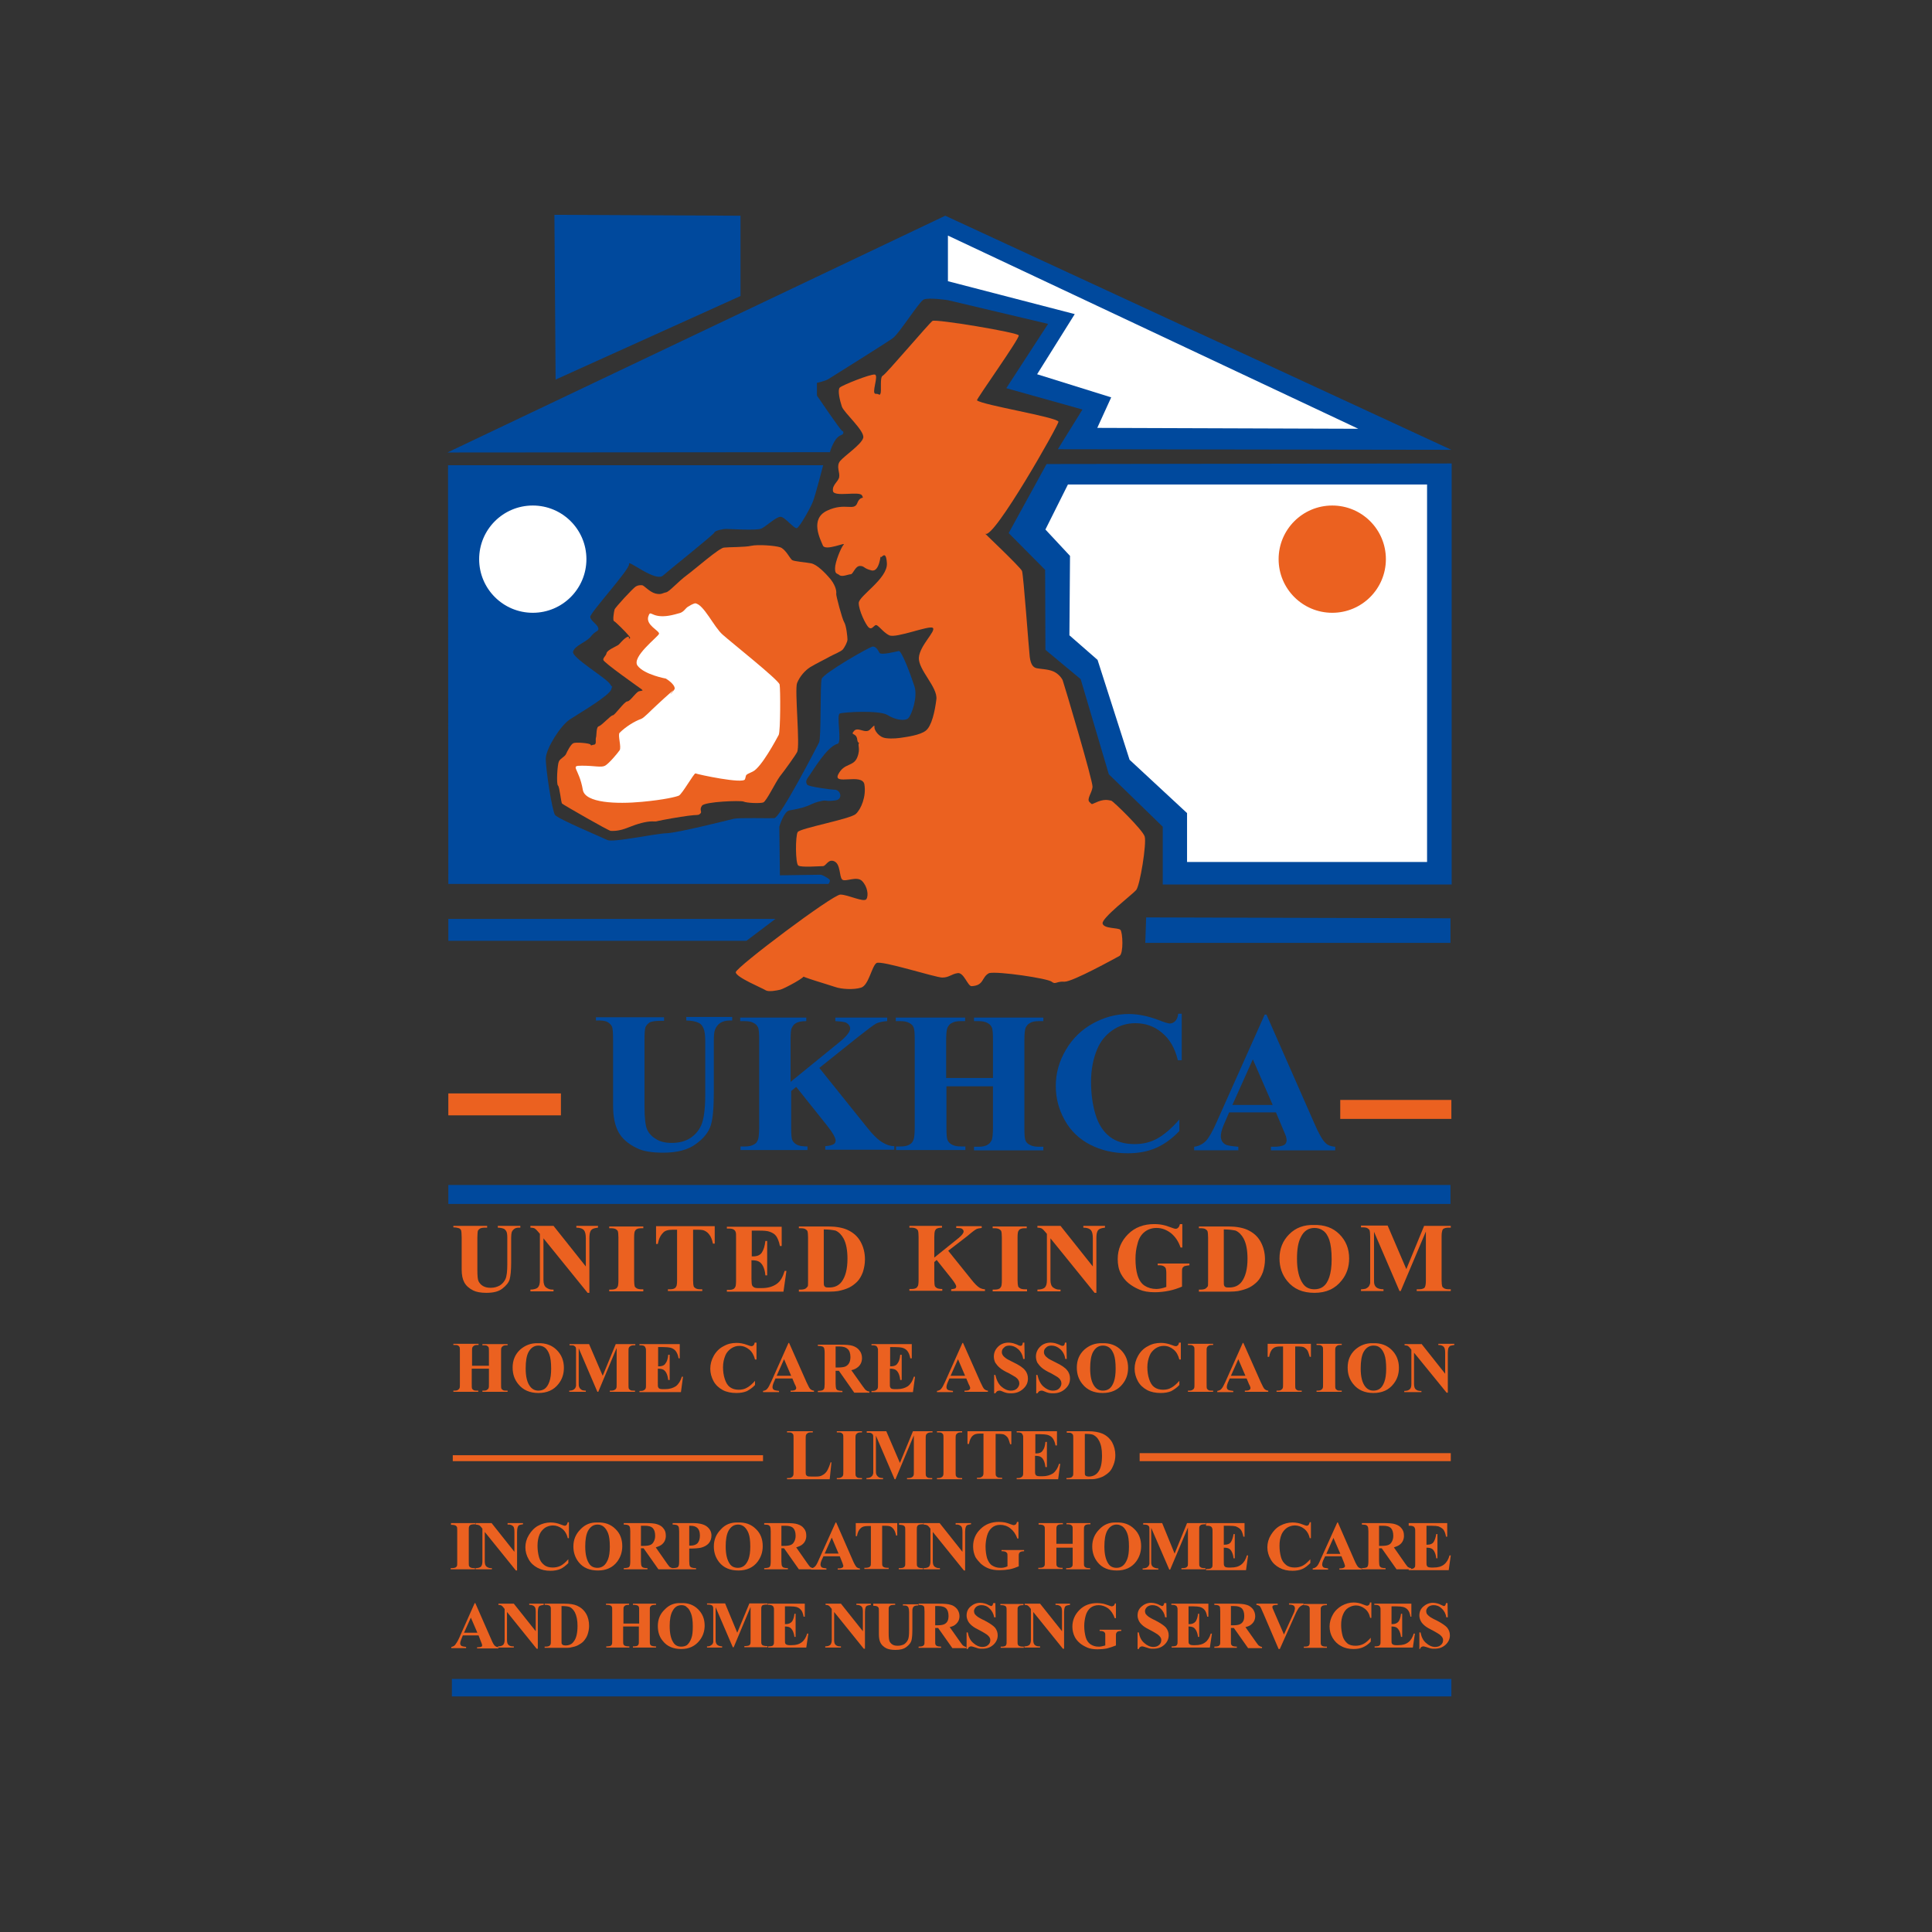 <?xml version="1.0" encoding="utf-8"?>
<!-- Generator: Adobe Illustrator 19.2.1, SVG Export Plug-In . SVG Version: 6.00 Build 0)  -->
<svg version="1.1" id="layer" xmlns="http://www.w3.org/2000/svg" xmlns:xlink="http://www.w3.org/1999/xlink" x="0px" y="0px"
	 viewBox="0 0 652 652" style="enable-background:new 0 0 652 652;" xml:space="preserve">
<rect x="0" y="0" width="652" height="652" fill="#333333" stroke="none"/>
<style type="text/css">
	.st0{fill:#00499D;}
	.st1{fill:#EB6120;}
	.st2{fill:#FFFFFF;}
</style>
<rect x="152.5" y="566.6" class="st0" width="337.3" height="5.9"/>
<rect x="384.6" y="490.4" class="st1" width="105" height="2.7"/>
<rect x="152.8" y="491.1" class="st1" width="104.7" height="2"/>
<rect x="151.3" y="369" class="st1" width="38" height="7.4"/>
<g>
	<g>
		<path class="st1" d="M280.6,493.5l-0.6,5.7h-14.4v-0.4h0.5c0.5,0,0.9-0.1,1.1-0.3c0.2-0.1,0.4-0.3,0.5-0.6
			c0.1-0.2,0.1-0.7,0.1-1.5v-10.7c0-0.8,0-1.3-0.1-1.6c-0.1-0.2-0.3-0.4-0.5-0.5c-0.3-0.2-0.6-0.2-1.1-0.2h-0.5V483h8.7v0.4h-0.7
			c-0.5,0-0.9,0.1-1.1,0.3c-0.2,0.1-0.4,0.3-0.5,0.6c-0.1,0.2-0.1,0.7-0.1,1.5v10.3c0,0.8,0,1.4,0.1,1.6c0.1,0.2,0.3,0.4,0.6,0.5
			c0.2,0.1,0.7,0.1,1.5,0.1h1.3c0.9,0,1.6-0.1,2.2-0.5c0.6-0.3,1.1-0.8,1.5-1.4c0.4-0.7,0.8-1.6,1.2-2.9H280.6z"/>
		<path class="st1" d="M290.9,498.8v0.4h-8.5v-0.4h0.5c0.5,0,0.8-0.1,1.1-0.3c0.2-0.1,0.4-0.3,0.5-0.6c0.1-0.2,0.1-0.7,0.1-1.5
			v-10.7c0-0.8,0-1.3-0.1-1.6c-0.1-0.2-0.3-0.4-0.5-0.5c-0.3-0.2-0.6-0.2-1.1-0.2h-0.5V483h8.5v0.4h-0.5c-0.5,0-0.9,0.1-1.1,0.3
			c-0.2,0.1-0.4,0.3-0.5,0.6c-0.1,0.2-0.1,0.7-0.1,1.5v10.7c0,0.8,0,1.3,0.1,1.6c0.1,0.2,0.3,0.4,0.5,0.5c0.3,0.2,0.6,0.2,1.1,0.2
			H290.9z"/>
		<path class="st1" d="M303.7,493.7l4.4-10.7h6.6v0.4h-0.5c-0.5,0-0.9,0.1-1.2,0.3c-0.2,0.1-0.4,0.3-0.5,0.6
			c-0.1,0.2-0.1,0.7-0.1,1.5v10.7c0,0.8,0,1.3,0.1,1.6c0.1,0.2,0.3,0.4,0.5,0.5c0.3,0.2,0.6,0.2,1.1,0.2h0.5v0.4h-8.5v-0.4h0.5
			c0.5,0,0.9-0.1,1.2-0.3c0.2-0.1,0.4-0.3,0.5-0.6c0.1-0.2,0.1-0.7,0.1-1.5v-12l-6.2,14.8h-0.3l-6.3-14.7v11.4c0,0.8,0,1.3,0.1,1.5
			c0.1,0.4,0.3,0.7,0.7,1c0.3,0.3,0.9,0.4,1.6,0.4v0.4h-5.6v-0.4h0.2c0.4,0,0.7-0.1,1-0.2c0.3-0.1,0.5-0.3,0.7-0.5
			c0.2-0.2,0.3-0.5,0.4-0.9c0-0.1,0-0.5,0-1.2v-10.3c0-0.8,0-1.3-0.1-1.5c-0.1-0.2-0.3-0.4-0.5-0.5c-0.3-0.2-0.6-0.2-1.1-0.2h-0.5
			V483h6.6L303.7,493.7z"/>
		<path class="st1" d="M324.7,498.8v0.4h-8.5v-0.4h0.5c0.5,0,0.8-0.1,1.1-0.3c0.2-0.1,0.4-0.3,0.5-0.6c0.1-0.2,0.1-0.7,0.1-1.5
			v-10.7c0-0.8,0-1.3-0.1-1.6c-0.1-0.2-0.3-0.4-0.5-0.5c-0.3-0.2-0.6-0.2-1.1-0.2h-0.5V483h8.5v0.4h-0.5c-0.5,0-0.9,0.1-1.1,0.3
			c-0.2,0.1-0.4,0.3-0.5,0.6c-0.1,0.2-0.1,0.7-0.1,1.5v10.7c0,0.8,0,1.3,0.1,1.6c0.1,0.2,0.3,0.4,0.5,0.5c0.3,0.2,0.6,0.2,1.1,0.2
			H324.7z"/>
		<path class="st1" d="M341.3,483v4.4h-0.4c-0.3-1-0.5-1.7-0.8-2.2c-0.3-0.4-0.7-0.8-1.3-1.1c-0.3-0.1-0.8-0.2-1.6-0.2h-1.2v12.5
			c0,0.8,0,1.3,0.1,1.6c0.1,0.2,0.3,0.4,0.5,0.5c0.3,0.2,0.6,0.2,1.1,0.2h0.5v0.4h-8.5v-0.4h0.5c0.5,0,0.9-0.1,1.1-0.3
			c0.2-0.1,0.4-0.3,0.5-0.6c0.1-0.2,0.1-0.7,0.1-1.5v-12.5h-1.2c-1.1,0-1.9,0.2-2.4,0.7c-0.7,0.6-1.1,1.6-1.3,2.8h-0.5V483H341.3z"
			/>
		<path class="st1" d="M349.4,483.9v6.6h0.3c1,0,1.8-0.3,2.2-1c0.5-0.6,0.8-1.6,0.9-2.9h0.5v8.5h-0.5c-0.1-0.9-0.3-1.7-0.6-2.3
			c-0.3-0.6-0.7-1-1.1-1.2s-1-0.3-1.8-0.3v4.6c0,0.9,0,1.4,0.1,1.6c0.1,0.2,0.2,0.4,0.4,0.5c0.2,0.1,0.5,0.2,1,0.2h1
			c1.5,0,2.7-0.4,3.6-1c0.9-0.7,1.6-1.8,2-3.2h0.4l-0.7,5.2h-14v-0.4h0.5c0.5,0,0.8-0.1,1.1-0.3c0.2-0.1,0.4-0.3,0.5-0.6
			c0.1-0.2,0.1-0.7,0.1-1.5v-10.7c0-0.7,0-1.2-0.1-1.3c-0.1-0.3-0.2-0.5-0.4-0.7c-0.3-0.2-0.7-0.3-1.2-0.3h-0.5V483h13.6v4.8h-0.5
			c-0.2-1.2-0.6-2-1-2.5c-0.4-0.5-1-0.9-1.8-1.1c-0.4-0.1-1.3-0.2-2.5-0.2H349.4z"/>
		<path class="st1" d="M359.9,499.2v-0.4h0.5c0.5,0,0.8-0.1,1.1-0.2c0.3-0.1,0.4-0.4,0.6-0.6c0.1-0.2,0.1-0.7,0.1-1.5v-10.7
			c0-0.8,0-1.3-0.1-1.6c-0.1-0.2-0.3-0.4-0.5-0.5c-0.3-0.2-0.6-0.2-1.1-0.2h-0.5V483h7.3c1.9,0,3.5,0.3,4.7,0.8
			c1.4,0.6,2.5,1.6,3.3,2.9c0.7,1.3,1.1,2.8,1.1,4.4c0,1.1-0.2,2.2-0.6,3.2c-0.4,1-0.8,1.8-1.4,2.4c-0.6,0.6-1.3,1.1-2,1.5
			c-0.8,0.4-1.7,0.7-2.8,0.9c-0.5,0.1-1.3,0.1-2.3,0.1H359.9z M366.1,483.9v12.7c0,0.7,0,1.1,0.1,1.2c0.1,0.1,0.2,0.3,0.3,0.3
			c0.2,0.1,0.5,0.2,0.9,0.2c1.3,0,2.4-0.5,3.1-1.4c1-1.2,1.4-3.1,1.4-5.7c0-2.1-0.3-3.7-1-5c-0.5-1-1.2-1.6-2-2
			C368.4,484,367.5,483.9,366.1,483.9z"/>
	</g>
	<g>
		<path class="st0" d="M201,343.3h23.1v1.2h-1.2c-1.7,0-2.9,0.2-3.6,0.5c-0.6,0.4-1.1,0.9-1.4,1.5c-0.3,0.6-0.4,2.2-0.4,4.8v21.9
			c0,4,0.3,6.7,0.9,8c0.6,1.3,1.6,2.4,3,3.2c1.4,0.9,3.1,1.3,5.3,1.3c2.4,0,4.5-0.5,6.2-1.6c1.7-1.1,3-2.6,3.8-4.5
			c0.8-1.9,1.3-5.3,1.3-10v-18.3c0-2-0.2-3.4-0.6-4.3c-0.4-0.9-0.9-1.5-1.6-1.8c-1-0.5-2.4-0.8-4.2-0.8v-1.2h15.5v1.2h-0.9
			c-1.3,0-2.3,0.3-3.1,0.8c-0.8,0.5-1.4,1.3-1.8,2.3c-0.3,0.7-0.4,2-0.4,3.8v17c0,5.3-0.3,9.1-1,11.4c-0.7,2.3-2.4,4.5-5.1,6.4
			c-2.7,2-6.4,2.9-11,2.9c-3.9,0-6.9-0.5-9-1.6c-2.9-1.4-4.9-3.2-6.1-5.4c-1.2-2.2-1.8-5.2-1.8-8.9v-21.9c0-2.6-0.1-4.2-0.4-4.8
			c-0.3-0.6-0.8-1.1-1.5-1.5c-0.7-0.4-2-0.6-3.9-0.5V343.3z"/>
		<path class="st0" d="M276.5,360.4l15.8,19.7c2.2,2.8,4.1,4.7,5.8,5.6c1.2,0.7,2.4,1.1,3.7,1.1v1.2h-23.3v-1.2
			c1.5-0.1,2.4-0.4,2.9-0.7c0.4-0.3,0.6-0.7,0.6-1.2c0-0.9-1-2.7-3-5.2l-10.3-12.9l-1.7,1.4v12.2c0,2.3,0.1,3.8,0.4,4.4
			c0.3,0.6,0.8,1.1,1.5,1.5c0.7,0.4,1.9,0.6,3.6,0.6v1.2h-22.6v-1.2h1.5c1.3,0,2.3-0.2,3.1-0.7c0.6-0.3,1-0.8,1.3-1.6
			c0.2-0.5,0.4-1.9,0.4-4.2V351c0-2.3-0.1-3.7-0.4-4.3s-0.7-1.1-1.5-1.5c-0.7-0.4-1.7-0.6-3-0.6h-1.5v-1.2h22.3v1.2
			c-1.5,0-2.7,0.2-3.5,0.7c-0.6,0.3-1,0.8-1.4,1.6c-0.3,0.5-0.4,2-0.4,4.2v14l16.6-13.5c2.3-1.9,3.5-3.4,3.5-4.5
			c0-0.8-0.5-1.5-1.4-2c-0.5-0.2-1.7-0.4-3.6-0.5v-1.2h17.5v1.2c-1.6,0.1-2.8,0.4-3.7,0.8c-0.9,0.5-2.9,2-6.2,4.6L276.5,360.4z"/>
		<path class="st0" d="M319.4,366.6v13.9c0,2.3,0.1,3.7,0.4,4.3c0.3,0.6,0.7,1.1,1.5,1.5c0.7,0.4,1.7,0.6,3,0.6h1.5v1.2h-23.4v-1.2
			h1.5c1.3,0,2.4-0.2,3.1-0.7c0.6-0.3,1-0.8,1.3-1.6c0.2-0.5,0.4-1.9,0.4-4.2V351c0-2.3-0.1-3.7-0.4-4.3c-0.2-0.6-0.7-1.1-1.5-1.5
			c-0.7-0.4-1.7-0.6-3-0.6h-1.5v-1.2h23.4v1.2h-1.5c-1.3,0-2.3,0.2-3.1,0.7c-0.6,0.3-1,0.8-1.4,1.6c-0.2,0.5-0.4,1.9-0.4,4.2v12.7
			h15.8V351c0-2.3-0.1-3.7-0.4-4.3s-0.7-1.1-1.5-1.5c-0.7-0.4-1.8-0.6-3-0.6h-1.5v-1.2h23.4v1.2h-1.5c-1.3,0-2.4,0.2-3.1,0.7
			c-0.6,0.3-1,0.8-1.4,1.6c-0.2,0.5-0.4,1.9-0.4,4.2v29.5c0,2.3,0.1,3.7,0.4,4.3c0.2,0.6,0.7,1.1,1.5,1.5c0.7,0.4,1.8,0.6,3,0.6h1.5
			v1.2h-23.4v-1.2h1.5c1.3,0,2.4-0.2,3.1-0.7c0.6-0.3,1-0.8,1.4-1.6c0.2-0.5,0.4-1.9,0.4-4.2v-13.9H319.4z"/>
		<path class="st0" d="M398.8,342.3v15.5h-1.3c-1-4.1-2.8-7.2-5.4-9.3c-2.6-2.2-5.6-3.2-9-3.2c-2.8,0-5.4,0.8-7.7,2.4
			c-2.3,1.6-4,3.7-5.1,6.3c-1.4,3.3-2.1,7-2.1,11.1c0,4,0.5,7.7,1.5,11c1,3.3,2.6,5.8,4.8,7.5c2.2,1.7,5,2.5,8.4,2.5
			c2.8,0,5.4-0.6,7.7-1.9s4.8-3.4,7.4-6.4v3.9c-2.5,2.6-5.1,4.5-7.9,5.7c-2.7,1.2-5.9,1.8-9.5,1.8c-4.8,0-9-1-12.7-2.9
			c-3.7-1.9-6.6-4.7-8.6-8.3c-2-3.6-3-7.4-3-11.5c0-4.3,1.1-8.3,3.4-12.2c2.2-3.8,5.3-6.8,9.1-8.9c3.8-2.1,7.8-3.2,12.1-3.2
			c3.2,0,6.5,0.7,10,2c2,0.8,3.3,1.2,3.9,1.2c0.7,0,1.3-0.3,1.8-0.8c0.5-0.5,0.9-1.3,1-2.5H398.8z"/>
		<path class="st0" d="M430.6,375.4h-15.8l-1.9,4.4c-0.6,1.5-0.9,2.7-0.9,3.6c0,1.3,0.5,2.2,1.5,2.8c0.6,0.4,2.1,0.6,4.4,0.8v1.2
			H403v-1.2c1.6-0.2,2.9-0.9,4-2c1-1.1,2.3-3.3,3.8-6.8l16-35.8h0.6l16.2,36.8c1.5,3.5,2.8,5.7,3.8,6.6c0.7,0.7,1.8,1.1,3.2,1.2v1.2
			h-21.7v-1.2h0.9c1.7,0,3-0.2,3.7-0.7c0.5-0.4,0.7-0.9,0.7-1.5c0-0.4-0.1-0.8-0.2-1.2c0-0.2-0.4-1-1-2.5L430.6,375.4z M429.5,372.9
			l-6.7-15.4l-6.9,15.4H429.5z"/>
	</g>
	<g>
		<path class="st1" d="M153,413.7h11.4v0.6h-0.6c-0.9,0-1.4,0.1-1.8,0.3c-0.3,0.2-0.5,0.4-0.7,0.7c-0.1,0.3-0.2,1.1-0.2,2.4v10.8
			c0,2,0.1,3.3,0.4,3.9c0.3,0.6,0.8,1.2,1.5,1.6c0.7,0.4,1.5,0.6,2.6,0.6c1.2,0,2.2-0.3,3.1-0.8c0.8-0.5,1.5-1.3,1.9-2.2
			c0.4-0.9,0.6-2.6,0.6-4.9v-9c0-1-0.1-1.7-0.3-2.1c-0.2-0.4-0.5-0.7-0.8-0.9c-0.5-0.2-1.2-0.4-2.1-0.4v-0.6h7.6v0.6h-0.5
			c-0.6,0-1.1,0.1-1.5,0.4c-0.4,0.3-0.7,0.6-0.9,1.1c-0.1,0.3-0.2,1-0.2,1.9v8.4c0,2.6-0.2,4.5-0.5,5.6c-0.3,1.1-1.2,2.2-2.5,3.2
			c-1.3,1-3.1,1.4-5.4,1.4c-1.9,0-3.4-0.3-4.4-0.8c-1.4-0.7-2.4-1.6-3-2.7c-0.6-1.1-0.9-2.5-0.9-4.4v-10.8c0-1.3-0.1-2.1-0.2-2.4
			c-0.1-0.3-0.4-0.6-0.7-0.7s-1-0.3-1.9-0.3V413.7z"/>
		<path class="st1" d="M186.8,413.7l10.9,13.7v-9.5c0-1.3-0.2-2.2-0.6-2.7c-0.5-0.6-1.4-0.9-2.6-0.9v-0.6h7.3v0.6
			c-0.9,0.1-1.6,0.3-1.9,0.5c-0.3,0.2-0.6,0.5-0.7,0.9c-0.2,0.4-0.3,1.2-0.3,2.2v18.4h-0.6l-14.9-18.4v14c0,1.3,0.3,2.1,0.9,2.6
			c0.6,0.4,1.2,0.7,2,0.7h0.5v0.6H179v-0.6c1.2,0,2.1-0.3,2.5-0.7c0.5-0.5,0.7-1.3,0.7-2.5v-15.6l-0.5-0.6c-0.5-0.6-0.9-1-1.2-1.2
			s-0.9-0.3-1.5-0.3v-0.6H186.8z"/>
		<path class="st1" d="M217.1,435.2v0.6h-11.5v-0.6h0.7c0.6,0,1.2-0.1,1.5-0.3c0.3-0.1,0.5-0.4,0.7-0.8c0.1-0.3,0.2-0.9,0.2-2v-14.5
			c0-1.1-0.1-1.8-0.2-2.1c-0.1-0.3-0.4-0.5-0.7-0.7c-0.4-0.2-0.9-0.3-1.5-0.3h-0.7v-0.6h11.5v0.6h-0.7c-0.6,0-1.2,0.1-1.5,0.3
			c-0.3,0.1-0.5,0.4-0.7,0.8c-0.1,0.3-0.2,0.9-0.2,2.1V432c0,1.1,0.1,1.8,0.2,2.1c0.1,0.3,0.4,0.5,0.7,0.7c0.4,0.2,0.9,0.3,1.5,0.3
			H217.1z"/>
		<path class="st1" d="M241.2,413.7v6h-0.6c-0.3-1.4-0.7-2.4-1.2-3c-0.4-0.6-1-1.1-1.7-1.4c-0.4-0.2-1.1-0.3-2.2-0.3h-1.6v17
			c0,1.1,0.1,1.8,0.2,2.1c0.1,0.3,0.4,0.5,0.7,0.7c0.4,0.2,0.9,0.3,1.5,0.3h0.7v0.6h-11.6v-0.6h0.7c0.6,0,1.2-0.1,1.5-0.3
			c0.3-0.1,0.5-0.4,0.7-0.8c0.1-0.3,0.2-0.9,0.2-2v-17H227c-1.5,0-2.6,0.3-3.2,1c-0.9,0.9-1.5,2.1-1.8,3.8h-0.6v-6H241.2z"/>
		<path class="st1" d="M253.7,415v9h0.4c1.4,0,2.4-0.4,3-1.3c0.6-0.9,1-2.2,1.2-3.9h0.6v11.6h-0.6c-0.1-1.3-0.4-2.3-0.8-3.1
			c-0.4-0.8-0.9-1.3-1.5-1.6c-0.6-0.3-1.4-0.4-2.4-0.4v6.2c0,1.2,0.1,2,0.2,2.2c0.1,0.3,0.3,0.5,0.6,0.7s0.7,0.3,1.4,0.3h1.3
			c2.1,0,3.7-0.5,5-1.4s2.1-2.4,2.7-4.4h0.6l-1,7h-19.1v-0.6h0.7c0.6,0,1.2-0.1,1.5-0.3c0.3-0.1,0.5-0.4,0.7-0.8
			c0.1-0.3,0.2-0.9,0.2-2v-14.5c0-1,0-1.6-0.1-1.8c-0.1-0.4-0.3-0.7-0.6-0.9c-0.4-0.3-1-0.4-1.7-0.4h-0.7v-0.6h18.5v6.5h-0.6
			c-0.3-1.6-0.8-2.7-1.3-3.4s-1.4-1.2-2.4-1.5c-0.6-0.2-1.7-0.3-3.4-0.3H253.7z"/>
		<path class="st1" d="M269.6,435.8v-0.6h0.7c0.6,0,1.1-0.1,1.5-0.3c0.3-0.2,0.6-0.5,0.8-0.8c0.1-0.2,0.1-0.9,0.1-2v-14.5
			c0-1.1-0.1-1.8-0.2-2.1c-0.1-0.3-0.4-0.5-0.7-0.7s-0.9-0.3-1.5-0.3h-0.7v-0.6h9.9c2.6,0,4.8,0.4,6.4,1.1c2,0.9,3.5,2.2,4.5,4
			c1,1.8,1.5,3.8,1.5,6c0,1.6-0.3,3-0.7,4.3c-0.5,1.3-1.1,2.4-1.9,3.2c-0.8,0.8-1.7,1.5-2.7,2c-1,0.5-2.3,0.9-3.8,1.2
			c-0.7,0.1-1.7,0.2-3.1,0.2H269.6z M278,414.9v17.2c0,0.9,0,1.5,0.1,1.7c0.1,0.2,0.2,0.4,0.4,0.5c0.3,0.2,0.7,0.2,1.3,0.2
			c1.8,0,3.2-0.6,4.2-1.9c1.3-1.7,2-4.3,2-7.8c0-2.8-0.4-5.1-1.3-6.8c-0.7-1.3-1.6-2.2-2.7-2.7C281.1,415.1,279.8,414.9,278,414.9z"
			/>
		<path class="st1" d="M320,422.1l7.8,9.7c1.1,1.4,2,2.3,2.8,2.8c0.6,0.3,1.2,0.5,1.8,0.5v0.6H321v-0.6c0.7-0.1,1.2-0.2,1.4-0.3
			c0.2-0.2,0.3-0.4,0.3-0.6c0-0.5-0.5-1.3-1.5-2.6l-5.1-6.4l-0.8,0.7v6c0,1.1,0.1,1.9,0.2,2.1c0.1,0.3,0.4,0.5,0.7,0.7
			c0.4,0.2,1,0.3,1.8,0.3v0.6h-11.1v-0.6h0.7c0.6,0,1.2-0.1,1.5-0.3c0.3-0.1,0.5-0.4,0.7-0.8c0.1-0.3,0.2-0.9,0.2-2v-14.5
			c0-1.1-0.1-1.8-0.2-2.1c-0.1-0.3-0.4-0.5-0.7-0.7c-0.4-0.2-0.9-0.3-1.5-0.3h-0.7v-0.6h11v0.6c-0.7,0-1.3,0.1-1.7,0.3
			c-0.3,0.1-0.5,0.4-0.7,0.8c-0.1,0.3-0.2,1-0.2,2.1v6.9l8.2-6.6c1.1-0.9,1.7-1.7,1.7-2.2c0-0.4-0.2-0.7-0.7-1
			c-0.2-0.1-0.8-0.2-1.8-0.2v-0.6h8.6v0.6c-0.8,0.1-1.4,0.2-1.8,0.4c-0.4,0.2-1.5,1-3,2.3L320,422.1z"/>
		<path class="st1" d="M346.6,435.2v0.6H335v-0.6h0.7c0.6,0,1.2-0.1,1.5-0.3c0.3-0.1,0.5-0.4,0.7-0.8c0.1-0.3,0.2-0.9,0.2-2v-14.5
			c0-1.1-0.1-1.8-0.2-2.1c-0.1-0.3-0.4-0.5-0.7-0.7c-0.4-0.2-0.9-0.3-1.5-0.3H335v-0.6h11.5v0.6h-0.7c-0.6,0-1.2,0.1-1.5,0.3
			c-0.3,0.1-0.5,0.4-0.7,0.8c-0.1,0.3-0.2,0.9-0.2,2.1V432c0,1.1,0.1,1.8,0.2,2.1c0.1,0.3,0.4,0.5,0.7,0.7c0.4,0.2,0.9,0.3,1.5,0.3
			H346.6z"/>
		<path class="st1" d="M357.9,413.7l10.9,13.7v-9.5c0-1.3-0.2-2.2-0.6-2.7c-0.5-0.6-1.4-0.9-2.6-0.9v-0.6h7.3v0.6
			c-0.9,0.1-1.6,0.3-1.9,0.5c-0.3,0.2-0.6,0.5-0.7,0.9c-0.2,0.4-0.3,1.2-0.3,2.2v18.4h-0.6l-14.9-18.4v14c0,1.3,0.3,2.1,0.9,2.6
			c0.6,0.4,1.2,0.7,2,0.7h0.5v0.6h-7.8v-0.6c1.2,0,2.1-0.3,2.5-0.7c0.5-0.5,0.7-1.3,0.7-2.5v-15.6l-0.5-0.6c-0.5-0.6-0.9-1-1.2-1.2
			c-0.4-0.2-0.9-0.3-1.5-0.3v-0.6H357.9z"/>
		<path class="st1" d="M399,413.2v7.8h-0.6c-0.7-2.1-1.8-3.7-3.3-4.9c-1.5-1.1-3-1.7-4.8-1.7c-1.6,0-3,0.5-4.1,1.4
			c-1.1,0.9-1.9,2.2-2.3,3.9c-0.5,1.7-0.7,3.4-0.7,5.1c0,2.1,0.2,4,0.7,5.6c0.5,1.6,1.3,2.8,2.4,3.5c1.1,0.7,2.4,1.1,4,1.1
			c0.5,0,1.1-0.1,1.6-0.2c0.6-0.1,1.1-0.3,1.7-0.5v-4.6c0-0.9-0.1-1.4-0.2-1.7s-0.4-0.5-0.7-0.7c-0.4-0.2-0.8-0.3-1.4-0.3h-0.6v-0.6
			h10.7v0.6c-0.8,0.1-1.4,0.2-1.7,0.3c-0.3,0.2-0.6,0.4-0.7,0.8c-0.1,0.2-0.1,0.7-0.1,1.5v4.6c-1.4,0.6-2.9,1.1-4.4,1.4
			c-1.5,0.3-3.1,0.5-4.8,0.5c-2.1,0-3.8-0.3-5.2-0.9c-1.4-0.6-2.6-1.3-3.7-2.2c-1.1-0.9-1.9-2-2.5-3.1c-0.8-1.5-1.1-3.2-1.1-5
			c0-3.3,1.2-6.1,3.5-8.4c2.3-2.3,5.3-3.4,8.8-3.4c1.1,0,2.1,0.1,3,0.3c0.5,0.1,1.3,0.3,2.3,0.7c1.1,0.4,1.7,0.6,1.9,0.6
			c0.3,0,0.6-0.1,0.8-0.3c0.3-0.2,0.5-0.6,0.7-1.3H399z"/>
		<path class="st1" d="M404.6,435.8v-0.6h0.7c0.6,0,1.1-0.1,1.5-0.3c0.3-0.2,0.6-0.5,0.8-0.8c0.1-0.2,0.1-0.9,0.1-2v-14.5
			c0-1.1-0.1-1.8-0.2-2.1c-0.1-0.3-0.4-0.5-0.7-0.7s-0.9-0.3-1.5-0.3h-0.7v-0.6h9.9c2.6,0,4.8,0.4,6.4,1.1c2,0.9,3.5,2.2,4.5,4
			c1,1.8,1.5,3.8,1.5,6c0,1.6-0.3,3-0.7,4.3c-0.5,1.3-1.1,2.4-1.9,3.2c-0.8,0.8-1.7,1.5-2.7,2c-1,0.5-2.3,0.9-3.8,1.2
			c-0.7,0.1-1.7,0.2-3.1,0.2H404.6z M413,414.9v17.2c0,0.9,0,1.5,0.1,1.7c0.1,0.2,0.2,0.4,0.4,0.5c0.3,0.2,0.7,0.2,1.3,0.2
			c1.8,0,3.2-0.6,4.2-1.9c1.3-1.7,2-4.3,2-7.8c0-2.8-0.4-5.1-1.3-6.8c-0.7-1.3-1.6-2.2-2.7-2.7C416.1,415.1,414.8,414.9,413,414.9z"
			/>
		<path class="st1" d="M443.4,413.4c3.5-0.1,6.4,0.9,8.6,3.1c2.2,2.2,3.3,4.9,3.3,8.2c0,2.8-0.8,5.3-2.5,7.4
			c-2.2,2.8-5.2,4.2-9.2,4.2c-4,0-7-1.3-9.2-4c-1.7-2.1-2.6-4.6-2.6-7.6c0-3.3,1.1-6,3.3-8.2S440.1,413.3,443.4,413.4z M443.6,414.4
			c-2,0-3.6,1-4.6,3.1c-0.9,1.7-1.3,4.1-1.3,7.3c0,3.8,0.7,6.6,2,8.4c0.9,1.3,2.2,1.9,3.9,1.9c1.1,0,2.1-0.3,2.8-0.8
			c1-0.7,1.7-1.8,2.2-3.3c0.5-1.5,0.8-3.5,0.8-6c0-2.9-0.3-5.1-0.8-6.6c-0.5-1.4-1.2-2.5-2.1-3.1
			C445.7,414.7,444.7,414.4,443.6,414.4z"/>
		<path class="st1" d="M474.6,428.3l6-14.6h9v0.6h-0.7c-0.7,0-1.2,0.1-1.6,0.3c-0.3,0.1-0.5,0.4-0.6,0.8c-0.1,0.3-0.2,0.9-0.2,2V432
			c0,1.1,0.1,1.8,0.2,2.1c0.1,0.3,0.4,0.5,0.7,0.7c0.4,0.2,0.9,0.3,1.5,0.3h0.7v0.6h-11.5v-0.6h0.7c0.7,0,1.2-0.1,1.6-0.3
			c0.3-0.1,0.5-0.4,0.6-0.8c0.1-0.3,0.2-0.9,0.2-2v-16.4l-8.5,20.1h-0.4l-8.6-20v15.6c0,1.1,0,1.8,0.1,2c0.1,0.5,0.4,1,0.9,1.3
			c0.5,0.3,1.2,0.5,2.2,0.5v0.6h-7.6v-0.6h0.2c0.5,0,0.9-0.1,1.4-0.2c0.4-0.2,0.7-0.4,1-0.7c0.2-0.3,0.4-0.7,0.5-1.2
			c0-0.1,0-0.7,0-1.7v-14c0-1.1-0.1-1.8-0.2-2.1c-0.1-0.3-0.4-0.5-0.7-0.7s-0.9-0.3-1.5-0.3h-0.7v-0.6h9L474.6,428.3z"/>
	</g>
	<g>
		<path class="st1" d="M160.3,529.2v0.4h-8.2v-0.4h0.5c0.5,0,0.8-0.1,1.1-0.2c0.2-0.1,0.4-0.3,0.5-0.5c0.1-0.2,0.1-0.7,0.1-1.4
			v-10.3c0-0.8,0-1.3-0.1-1.5c-0.1-0.2-0.3-0.4-0.5-0.5s-0.6-0.2-1-0.2h-0.5V514h8.2v0.4h-0.5c-0.5,0-0.8,0.1-1.1,0.2
			c-0.2,0.1-0.4,0.3-0.5,0.6c-0.1,0.2-0.1,0.7-0.1,1.4V527c0,0.8,0,1.3,0.1,1.5s0.3,0.4,0.5,0.5s0.6,0.2,1,0.2H160.3z"/>
		<path class="st1" d="M165.9,514l7.7,9.7V517c0-0.9-0.1-1.6-0.4-1.9c-0.4-0.4-1-0.7-1.9-0.6V514h5.2v0.4c-0.7,0.1-1.1,0.2-1.3,0.3
			c-0.2,0.1-0.4,0.4-0.5,0.7c-0.1,0.3-0.2,0.8-0.2,1.6v13h-0.4l-10.5-13v9.9c0,0.9,0.2,1.5,0.6,1.8c0.4,0.3,0.9,0.5,1.4,0.5h0.4v0.4
			h-5.5v-0.4c0.9,0,1.5-0.2,1.8-0.5c0.3-0.3,0.5-0.9,0.5-1.8v-11l-0.3-0.4c-0.3-0.4-0.6-0.7-0.9-0.8c-0.3-0.1-0.6-0.2-1.1-0.2V514
			H165.9z"/>
		<path class="st1" d="M192,513.7v5.4h-0.4c-0.3-1.4-1-2.5-1.9-3.2c-0.9-0.7-2-1.1-3.1-1.1c-1,0-1.9,0.3-2.7,0.8
			c-0.8,0.6-1.4,1.3-1.8,2.2c-0.5,1.2-0.7,2.4-0.7,3.9c0,1.4,0.2,2.7,0.5,3.8s0.9,2,1.7,2.6c0.7,0.6,1.7,0.9,2.9,0.9
			c1,0,1.9-0.2,2.7-0.6c0.8-0.4,1.7-1.2,2.6-2.2v1.3c-0.9,0.9-1.8,1.6-2.7,2c-0.9,0.4-2.1,0.6-3.3,0.6c-1.7,0-3.1-0.3-4.4-1
			c-1.3-0.7-2.3-1.6-3-2.9c-0.7-1.2-1.1-2.6-1.1-4c0-1.5,0.4-2.9,1.2-4.2c0.8-1.3,1.8-2.4,3.1-3.1c1.3-0.7,2.7-1.1,4.2-1.1
			c1.1,0,2.3,0.2,3.5,0.7c0.7,0.3,1.2,0.4,1.3,0.4c0.2,0,0.5-0.1,0.6-0.3c0.2-0.2,0.3-0.5,0.4-0.9H192z"/>
		<path class="st1" d="M201.6,513.8c2.5-0.1,4.5,0.6,6.1,2.2c1.6,1.5,2.3,3.5,2.3,5.8c0,2-0.6,3.7-1.7,5.2c-1.5,2-3.7,3-6.5,3
			c-2.8,0-5-0.9-6.5-2.8c-1.2-1.5-1.8-3.3-1.8-5.3c0-2.3,0.8-4.2,2.4-5.8C197.4,514.5,199.3,513.7,201.6,513.8z M201.7,514.5
			c-1.4,0-2.5,0.7-3.3,2.2c-0.6,1.2-0.9,2.9-0.9,5.2c0,2.7,0.5,4.6,1.4,5.9c0.6,0.9,1.6,1.3,2.7,1.3c0.8,0,1.4-0.2,2-0.6
			c0.7-0.5,1.2-1.3,1.6-2.3s0.6-2.5,0.6-4.2c0-2.1-0.2-3.6-0.6-4.6s-0.9-1.7-1.5-2.2C203.2,514.8,202.5,514.5,201.7,514.5z"/>
		<path class="st1" d="M216.3,522.5v4.4c0,0.8,0.1,1.4,0.2,1.6c0.1,0.2,0.3,0.4,0.5,0.5c0.3,0.1,0.7,0.2,1.5,0.2v0.4h-8v-0.4
			c0.7,0,1.2-0.1,1.5-0.2c0.3-0.1,0.4-0.3,0.5-0.5c0.1-0.2,0.2-0.7,0.2-1.6v-10.1c0-0.8-0.1-1.4-0.2-1.6c-0.1-0.2-0.3-0.4-0.5-0.5
			c-0.3-0.1-0.7-0.2-1.5-0.2V514h7.2c1.9,0,3.3,0.1,4.1,0.4c0.9,0.3,1.6,0.7,2.1,1.4c0.6,0.7,0.8,1.5,0.8,2.5c0,1.1-0.4,2.1-1.2,2.8
			c-0.5,0.5-1.3,0.8-2.2,1.1l3.7,5.3c0.5,0.7,0.8,1.1,1,1.3c0.3,0.2,0.7,0.4,1.1,0.4v0.4h-4.9l-5-7.1H216.3z M216.3,514.9v6.8h0.7
			c1.1,0,1.9-0.1,2.4-0.3c0.5-0.2,0.9-0.5,1.2-1.1c0.3-0.5,0.5-1.2,0.5-2c0-1.2-0.3-2.1-0.8-2.6c-0.6-0.6-1.5-0.8-2.7-0.8H216.3z"/>
		<path class="st1" d="M232.6,522.6v4.3c0,0.8,0.1,1.4,0.2,1.6c0.1,0.2,0.3,0.4,0.6,0.5c0.3,0.1,0.7,0.2,1.5,0.2v0.4h-7.9v-0.4
			c0.7,0,1.2-0.1,1.5-0.2c0.3-0.1,0.4-0.3,0.5-0.5c0.1-0.2,0.2-0.7,0.2-1.6v-10.1c0-0.8-0.1-1.4-0.2-1.6c-0.1-0.2-0.3-0.4-0.5-0.5
			c-0.3-0.1-0.7-0.2-1.5-0.2V514h6.8c2.2,0,3.8,0.4,4.8,1.2c1,0.8,1.5,1.8,1.5,3c0,1-0.3,1.9-0.9,2.6c-0.6,0.7-1.5,1.2-2.6,1.5
			C235.7,522.5,234.4,522.6,232.6,522.6z M232.6,514.9v6.7c0.3,0,0.4,0,0.6,0c0.9,0,1.7-0.3,2.2-0.8c0.5-0.6,0.8-1.4,0.8-2.6
			s-0.3-2-0.8-2.5c-0.5-0.5-1.3-0.8-2.3-0.8H232.6z"/>
		<path class="st1" d="M249,513.8c2.5-0.1,4.5,0.6,6.1,2.2c1.6,1.5,2.3,3.5,2.3,5.8c0,2-0.6,3.7-1.7,5.2c-1.5,2-3.7,3-6.5,3
			c-2.8,0-5-0.9-6.5-2.8c-1.2-1.5-1.8-3.3-1.8-5.3c0-2.3,0.8-4.2,2.4-5.8C244.7,514.5,246.7,513.7,249,513.8z M249.1,514.5
			c-1.4,0-2.5,0.7-3.3,2.2c-0.6,1.2-0.9,2.9-0.9,5.2c0,2.7,0.5,4.6,1.4,5.9c0.6,0.9,1.6,1.3,2.7,1.3c0.8,0,1.4-0.2,2-0.6
			c0.7-0.5,1.2-1.3,1.6-2.3c0.4-1.1,0.6-2.5,0.6-4.2c0-2.1-0.2-3.6-0.6-4.6c-0.4-1-0.9-1.7-1.5-2.2
			C250.6,514.8,249.9,514.5,249.1,514.5z"/>
		<path class="st1" d="M263.7,522.5v4.4c0,0.8,0.1,1.4,0.2,1.6c0.1,0.2,0.3,0.4,0.5,0.5c0.3,0.1,0.7,0.2,1.5,0.2v0.4h-8v-0.4
			c0.7,0,1.2-0.1,1.5-0.2c0.3-0.1,0.4-0.3,0.5-0.5c0.1-0.2,0.2-0.7,0.2-1.6v-10.1c0-0.8-0.1-1.4-0.2-1.6c-0.1-0.2-0.3-0.4-0.5-0.5
			s-0.7-0.2-1.5-0.2V514h7.2c1.9,0,3.3,0.1,4.1,0.4c0.9,0.3,1.6,0.7,2.1,1.4c0.6,0.7,0.8,1.5,0.8,2.5c0,1.1-0.4,2.1-1.2,2.8
			c-0.5,0.5-1.3,0.8-2.2,1.1l3.7,5.3c0.5,0.7,0.8,1.1,1,1.3c0.3,0.2,0.7,0.4,1.1,0.4v0.4h-4.9l-5-7.1H263.7z M263.7,514.9v6.8h0.7
			c1.1,0,1.9-0.1,2.4-0.3c0.5-0.2,0.9-0.5,1.2-1.1c0.3-0.5,0.5-1.2,0.5-2c0-1.2-0.3-2.1-0.8-2.6c-0.6-0.6-1.5-0.8-2.7-0.8H263.7z"/>
		<path class="st1" d="M283.4,525.2h-5.5l-0.7,1.5c-0.2,0.5-0.3,0.9-0.3,1.3c0,0.4,0.2,0.8,0.5,1c0.2,0.1,0.7,0.2,1.5,0.3v0.4h-5.2
			v-0.4c0.6-0.1,1-0.3,1.4-0.7c0.4-0.4,0.8-1.2,1.3-2.4l5.6-12.4h0.2l5.6,12.8c0.5,1.2,1,2,1.3,2.3c0.3,0.2,0.6,0.4,1.1,0.4v0.4
			h-7.5v-0.4h0.3c0.6,0,1-0.1,1.3-0.3c0.2-0.1,0.3-0.3,0.3-0.5c0-0.1,0-0.3-0.1-0.4c0-0.1-0.1-0.4-0.3-0.9L283.4,525.2z M283,524.3
			l-2.3-5.4l-2.4,5.4H283z"/>
	</g>
	<g>
		<path class="st1" d="M302.8,514v4.2h-0.4c-0.2-1-0.5-1.7-0.8-2.1c-0.3-0.4-0.7-0.8-1.2-1c-0.3-0.1-0.8-0.2-1.5-0.2h-1.2v12
			c0,0.8,0,1.3,0.1,1.5c0.1,0.2,0.3,0.4,0.5,0.5c0.3,0.1,0.6,0.2,1.1,0.2h0.5v0.4h-8.2v-0.4h0.5c0.4,0,0.8-0.1,1.1-0.2
			c0.2-0.1,0.4-0.3,0.5-0.5c0.1-0.2,0.1-0.7,0.1-1.4v-12h-1.1c-1,0-1.8,0.2-2.3,0.7c-0.7,0.6-1.1,1.5-1.3,2.7h-0.4V514H302.8z"/>
		<path class="st1" d="M311.5,529.2v0.4h-8.2v-0.4h0.5c0.5,0,0.8-0.1,1.1-0.2c0.2-0.1,0.4-0.3,0.5-0.5c0.1-0.2,0.1-0.7,0.1-1.4
			v-10.3c0-0.8,0-1.3-0.1-1.5c-0.1-0.2-0.3-0.4-0.5-0.5c-0.3-0.1-0.6-0.2-1-0.2h-0.5V514h8.2v0.4h-0.5c-0.5,0-0.8,0.1-1.1,0.2
			c-0.2,0.1-0.4,0.3-0.5,0.6c-0.1,0.2-0.1,0.7-0.1,1.4V527c0,0.8,0,1.3,0.1,1.5c0.1,0.2,0.3,0.4,0.5,0.5s0.6,0.2,1,0.2H311.5z"/>
		<path class="st1" d="M317.1,514l7.7,9.7V517c0-0.9-0.1-1.6-0.4-1.9c-0.4-0.4-1-0.7-1.9-0.6V514h5.2v0.4c-0.7,0.1-1.1,0.2-1.3,0.3
			s-0.4,0.4-0.5,0.7c-0.1,0.3-0.2,0.8-0.2,1.6v13h-0.4l-10.5-13v9.9c0,0.9,0.2,1.5,0.6,1.8c0.4,0.3,0.9,0.5,1.4,0.5h0.4v0.4h-5.5
			v-0.4c0.9,0,1.5-0.2,1.8-0.5c0.3-0.3,0.5-0.9,0.5-1.8v-11l-0.3-0.4c-0.3-0.4-0.6-0.7-0.9-0.8c-0.3-0.1-0.6-0.2-1.1-0.2V514H317.1z
			"/>
		<path class="st1" d="M343.7,513.7v5.5h-0.4c-0.5-1.5-1.3-2.6-2.3-3.4c-1-0.8-2.2-1.2-3.4-1.2c-1.2,0-2.1,0.3-2.9,1
			c-0.8,0.7-1.3,1.6-1.6,2.7s-0.5,2.4-0.5,3.6c0,1.5,0.2,2.8,0.5,3.9c0.4,1.1,0.9,2,1.7,2.5c0.8,0.5,1.7,0.8,2.8,0.8
			c0.4,0,0.8,0,1.2-0.1c0.4-0.1,0.8-0.2,1.2-0.4v-3.2c0-0.6,0-1-0.1-1.2c-0.1-0.2-0.3-0.3-0.5-0.5c-0.3-0.1-0.6-0.2-1-0.2h-0.4v-0.4
			h7.6v0.4c-0.6,0-1,0.1-1.2,0.2c-0.2,0.1-0.4,0.3-0.5,0.6c-0.1,0.1-0.1,0.5-0.1,1.1v3.2c-1,0.4-2,0.8-3.1,1
			c-1.1,0.2-2.2,0.3-3.4,0.3c-1.5,0-2.7-0.2-3.7-0.6c-1-0.4-1.8-0.9-2.6-1.6c-0.7-0.7-1.3-1.4-1.8-2.2c-0.5-1.1-0.8-2.2-0.8-3.6
			c0-2.3,0.8-4.3,2.5-5.9c1.6-1.6,3.7-2.4,6.2-2.4c0.8,0,1.5,0.1,2.1,0.2c0.3,0.1,0.9,0.2,1.6,0.5c0.8,0.3,1.2,0.4,1.3,0.4
			c0.2,0,0.4-0.1,0.6-0.2c0.2-0.1,0.4-0.4,0.5-0.9H343.7z"/>
		<path class="st1" d="M356.5,522.1v4.8c0,0.8,0,1.3,0.1,1.5c0.1,0.2,0.3,0.4,0.5,0.5c0.3,0.1,0.6,0.2,1,0.2h0.5v0.4h-8.2v-0.4h0.5
			c0.5,0,0.8-0.1,1.1-0.2c0.2-0.1,0.4-0.3,0.5-0.5c0.1-0.2,0.1-0.7,0.1-1.4v-10.3c0-0.8,0-1.3-0.1-1.5c-0.1-0.2-0.3-0.4-0.5-0.5
			c-0.3-0.1-0.6-0.2-1-0.2h-0.5V514h8.2v0.4h-0.5c-0.5,0-0.8,0.1-1.1,0.2c-0.2,0.1-0.4,0.3-0.5,0.6c-0.1,0.2-0.1,0.7-0.1,1.4v4.4
			h5.5v-4.4c0-0.8,0-1.3-0.1-1.5c-0.1-0.2-0.3-0.4-0.5-0.5s-0.6-0.2-1-0.2h-0.5V514h8.1v0.4h-0.5c-0.5,0-0.8,0.1-1.1,0.2
			c-0.2,0.1-0.4,0.3-0.5,0.6c-0.1,0.2-0.1,0.7-0.1,1.4V527c0,0.8,0,1.3,0.1,1.5s0.3,0.4,0.5,0.5s0.6,0.2,1,0.2h0.5v0.4h-8.1v-0.4
			h0.5c0.5,0,0.8-0.1,1.1-0.2c0.2-0.1,0.4-0.3,0.5-0.5c0.1-0.2,0.1-0.7,0.1-1.4v-4.8H356.5z"/>
		<path class="st1" d="M376.7,513.8c2.5-0.1,4.5,0.6,6.1,2.2c1.6,1.5,2.3,3.5,2.3,5.8c0,2-0.6,3.7-1.7,5.2c-1.5,2-3.7,3-6.5,3
			c-2.8,0-5-0.9-6.5-2.8c-1.2-1.5-1.8-3.3-1.8-5.3c0-2.3,0.8-4.2,2.4-5.8C372.5,514.5,374.4,513.7,376.7,513.8z M376.9,514.5
			c-1.4,0-2.5,0.7-3.3,2.2c-0.6,1.2-0.9,2.9-0.9,5.2c0,2.7,0.5,4.6,1.4,5.9c0.6,0.9,1.6,1.3,2.7,1.3c0.8,0,1.4-0.2,2-0.6
			c0.7-0.5,1.2-1.3,1.6-2.3s0.6-2.5,0.6-4.2c0-2.1-0.2-3.6-0.6-4.6s-0.9-1.7-1.5-2.2C378.3,514.8,377.6,514.5,376.9,514.5z"/>
		<path class="st1" d="M396.4,524.3l4.2-10.3h6.3v0.4h-0.5c-0.5,0-0.8,0.1-1.1,0.2c-0.2,0.1-0.3,0.3-0.5,0.5
			c-0.1,0.2-0.1,0.7-0.1,1.4V527c0,0.8,0,1.3,0.1,1.5s0.3,0.4,0.5,0.5s0.6,0.2,1,0.2h0.5v0.4h-8.1v-0.4h0.5c0.5,0,0.8-0.1,1.1-0.2
			c0.2-0.1,0.3-0.3,0.5-0.5c0.1-0.2,0.1-0.7,0.1-1.4v-11.6l-6,14.2h-0.3l-6.1-14.1v11c0,0.8,0,1.2,0.1,1.4c0.1,0.4,0.3,0.7,0.7,0.9
			c0.3,0.2,0.9,0.4,1.6,0.4v0.4h-5.3v-0.4h0.2c0.3,0,0.7-0.1,1-0.2c0.3-0.1,0.5-0.3,0.7-0.5c0.2-0.2,0.3-0.5,0.4-0.8
			c0-0.1,0-0.5,0-1.2v-9.9c0-0.8,0-1.3-0.1-1.5c-0.1-0.2-0.3-0.4-0.5-0.5s-0.6-0.2-1-0.2h-0.5V514h6.4L396.4,524.3z"/>
		<path class="st1" d="M413,514.9v6.4h0.3c1,0,1.7-0.3,2.1-0.9c0.4-0.6,0.7-1.5,0.9-2.7h0.4v8.2h-0.4c-0.1-0.9-0.3-1.6-0.6-2.2
			c-0.3-0.6-0.6-0.9-1-1.1c-0.4-0.2-1-0.3-1.7-0.3v4.4c0,0.9,0,1.4,0.1,1.6c0.1,0.2,0.2,0.4,0.4,0.5c0.2,0.1,0.5,0.2,1,0.2h0.9
			c1.5,0,2.6-0.3,3.5-1c0.9-0.7,1.5-1.7,1.9-3.1h0.4l-0.7,5h-13.5v-0.4h0.5c0.5,0,0.8-0.1,1.1-0.2c0.2-0.1,0.4-0.3,0.5-0.5
			c0.1-0.2,0.1-0.7,0.1-1.4v-10.3c0-0.7,0-1.1-0.1-1.3c-0.1-0.3-0.2-0.5-0.4-0.6c-0.3-0.2-0.7-0.3-1.2-0.3h-0.5V514h13v4.6h-0.4
			c-0.2-1.1-0.5-1.9-0.9-2.4c-0.4-0.5-1-0.8-1.7-1.1c-0.4-0.1-1.2-0.2-2.4-0.2H413z"/>
		<path class="st1" d="M442.4,513.7v5.4h-0.4c-0.3-1.4-1-2.5-1.9-3.2c-0.9-0.7-2-1.1-3.1-1.1c-1,0-1.9,0.3-2.7,0.8
			c-0.8,0.6-1.4,1.3-1.8,2.2c-0.5,1.2-0.7,2.4-0.7,3.9c0,1.4,0.2,2.7,0.5,3.8s0.9,2,1.7,2.6c0.7,0.6,1.7,0.9,2.9,0.9
			c1,0,1.9-0.2,2.7-0.6s1.7-1.2,2.6-2.2v1.3c-0.9,0.9-1.8,1.6-2.7,2c-0.9,0.4-2.1,0.6-3.3,0.6c-1.7,0-3.1-0.3-4.4-1
			c-1.3-0.7-2.3-1.6-3-2.9c-0.7-1.2-1.1-2.6-1.1-4c0-1.5,0.4-2.9,1.2-4.2c0.8-1.3,1.8-2.4,3.1-3.1c1.3-0.7,2.7-1.1,4.2-1.1
			c1.1,0,2.3,0.2,3.5,0.7c0.7,0.3,1.2,0.4,1.3,0.4c0.2,0,0.5-0.1,0.6-0.3c0.2-0.2,0.3-0.5,0.4-0.9H442.4z"/>
		<path class="st1" d="M452.7,525.2h-5.5l-0.7,1.5c-0.2,0.5-0.3,0.9-0.3,1.3c0,0.4,0.2,0.8,0.5,1c0.2,0.1,0.7,0.2,1.5,0.3v0.4h-5.2
			v-0.4c0.6-0.1,1-0.3,1.4-0.7c0.4-0.4,0.8-1.2,1.3-2.4l5.6-12.4h0.2l5.6,12.8c0.5,1.2,1,2,1.3,2.3c0.3,0.2,0.6,0.4,1.1,0.4v0.4
			h-7.5v-0.4h0.3c0.6,0,1-0.1,1.3-0.3c0.2-0.1,0.3-0.3,0.3-0.5c0-0.1,0-0.3-0.1-0.4c0-0.1-0.1-0.4-0.3-0.9L452.7,525.2z
			 M452.3,524.3L450,519l-2.4,5.4H452.3z"/>
		<path class="st1" d="M465.4,522.5v4.4c0,0.8,0.1,1.4,0.2,1.6c0.1,0.2,0.3,0.4,0.5,0.5c0.3,0.1,0.7,0.2,1.5,0.2v0.4h-8v-0.4
			c0.7,0,1.2-0.1,1.5-0.2c0.3-0.1,0.4-0.3,0.5-0.5c0.1-0.2,0.2-0.7,0.2-1.6v-10.1c0-0.8-0.1-1.4-0.2-1.6c-0.1-0.2-0.3-0.4-0.5-0.5
			s-0.7-0.2-1.5-0.2V514h7.2c1.9,0,3.3,0.1,4.1,0.4c0.9,0.3,1.6,0.7,2.1,1.4c0.6,0.7,0.8,1.5,0.8,2.5c0,1.1-0.4,2.1-1.2,2.8
			c-0.5,0.5-1.3,0.8-2.2,1.1l3.7,5.3c0.5,0.7,0.8,1.1,1,1.3c0.3,0.2,0.7,0.4,1.1,0.4v0.4h-4.9l-5-7.1H465.4z M465.4,514.9v6.8h0.7
			c1.1,0,1.9-0.1,2.4-0.3c0.5-0.2,0.9-0.5,1.2-1.1c0.3-0.5,0.5-1.2,0.5-2c0-1.2-0.3-2.1-0.8-2.6c-0.6-0.6-1.5-0.8-2.7-0.8H465.4z"/>
	</g>
	<g>
		<path class="st1" d="M481.4,514.9v6.4h0.3c1,0,1.7-0.3,2.1-0.9c0.4-0.6,0.7-1.5,0.9-2.7h0.4v8.2h-0.4c-0.1-0.9-0.3-1.6-0.6-2.2
			c-0.3-0.6-0.6-0.9-1-1.1c-0.4-0.2-1-0.3-1.7-0.3v4.4c0,0.9,0,1.4,0.1,1.6c0.1,0.2,0.2,0.4,0.4,0.5c0.2,0.1,0.5,0.2,1,0.2h0.9
			c1.5,0,2.6-0.3,3.5-1c0.9-0.7,1.5-1.7,1.9-3.1h0.4l-0.7,5h-13.5v-0.4h0.5c0.5,0,0.8-0.1,1.1-0.2c0.2-0.1,0.4-0.3,0.5-0.5
			c0.1-0.2,0.1-0.7,0.1-1.4v-10.3c0-0.7,0-1.1-0.1-1.3c-0.1-0.3-0.2-0.5-0.4-0.6c-0.3-0.2-0.7-0.3-1.2-0.3h-0.5V514h13v4.6h-0.4
			c-0.2-1.1-0.5-1.9-0.9-2.4c-0.4-0.5-1-0.8-1.7-1.1c-0.4-0.1-1.2-0.2-2.4-0.2H481.4z"/>
	</g>
	<g>
		<path class="st1" d="M161.5,551.9h-5.3l-0.6,1.5c-0.2,0.5-0.3,0.9-0.3,1.2c0,0.4,0.2,0.7,0.5,0.9c0.2,0.1,0.7,0.2,1.5,0.3v0.4h-5
			v-0.4c0.5-0.1,1-0.3,1.3-0.7c0.3-0.4,0.8-1.1,1.3-2.2l5.3-11.9h0.2l5.4,12.3c0.5,1.2,0.9,1.9,1.3,2.2c0.3,0.2,0.6,0.4,1.1,0.4v0.4
			h-7.2v-0.4h0.3c0.6,0,1-0.1,1.2-0.2c0.2-0.1,0.2-0.3,0.2-0.5c0-0.1,0-0.3-0.1-0.4c0-0.1-0.1-0.3-0.3-0.8L161.5,551.9z M161.1,551
			l-2.2-5.1l-2.3,5.1H161.1z"/>
		<path class="st1" d="M173.4,541.2l7.4,9.3V544c0-0.9-0.1-1.5-0.4-1.8c-0.4-0.4-0.9-0.6-1.8-0.6v-0.4h4.9v0.4
			c-0.6,0.1-1.1,0.2-1.3,0.3c-0.2,0.1-0.4,0.3-0.5,0.6c-0.1,0.3-0.2,0.8-0.2,1.5v12.4h-0.4L171.1,544v9.5c0,0.9,0.2,1.4,0.6,1.7
			c0.4,0.3,0.8,0.4,1.3,0.4h0.4v0.4h-5.3v-0.4c0.8,0,1.4-0.2,1.7-0.5c0.3-0.3,0.5-0.9,0.5-1.7V543l-0.3-0.4
			c-0.3-0.4-0.6-0.7-0.8-0.8c-0.2-0.1-0.6-0.2-1-0.2v-0.4H173.4z"/>
		<path class="st1" d="M183.8,556.1v-0.4h0.5c0.4,0,0.8-0.1,1-0.2c0.2-0.1,0.4-0.3,0.5-0.6c0.1-0.2,0.1-0.6,0.1-1.4v-9.8
			c0-0.8,0-1.2-0.1-1.4c-0.1-0.2-0.2-0.4-0.5-0.5c-0.2-0.1-0.6-0.2-1-0.2h-0.5v-0.4h6.7c1.8,0,3.2,0.2,4.3,0.7
			c1.3,0.6,2.3,1.5,3,2.7c0.7,1.2,1,2.6,1,4.1c0,1-0.2,2-0.5,2.9c-0.3,0.9-0.8,1.6-1.3,2.2c-0.5,0.6-1.2,1-1.9,1.4
			c-0.7,0.4-1.6,0.6-2.6,0.8c-0.4,0.1-1.2,0.1-2.1,0.1H183.8z M189.5,542v11.7c0,0.6,0,1,0.1,1.1c0.1,0.1,0.2,0.2,0.3,0.3
			c0.2,0.1,0.5,0.2,0.9,0.2c1.2,0,2.2-0.4,2.8-1.3c0.9-1.1,1.3-2.9,1.3-5.3c0-1.9-0.3-3.4-0.9-4.6c-0.5-0.9-1.1-1.5-1.8-1.8
			C191.6,542.1,190.7,542,189.5,542z"/>
		<path class="st1" d="M210.3,548.9v4.6c0,0.8,0,1.2,0.1,1.4c0.1,0.2,0.2,0.4,0.5,0.5c0.2,0.1,0.6,0.2,1,0.2h0.5v0.4h-7.8v-0.4h0.5
			c0.4,0,0.8-0.1,1-0.2c0.2-0.1,0.3-0.3,0.4-0.5c0.1-0.2,0.1-0.6,0.1-1.4v-9.8c0-0.8,0-1.2-0.1-1.4c-0.1-0.2-0.2-0.4-0.5-0.5
			c-0.2-0.1-0.6-0.2-1-0.2h-0.5v-0.4h7.8v0.4H212c-0.4,0-0.8,0.1-1,0.2c-0.2,0.1-0.3,0.3-0.5,0.5c-0.1,0.2-0.1,0.6-0.1,1.4v4.2h5.3
			v-4.2c0-0.8,0-1.2-0.1-1.4c-0.1-0.2-0.2-0.4-0.5-0.5c-0.3-0.1-0.6-0.2-1-0.2h-0.5v-0.4h7.8v0.4h-0.5c-0.4,0-0.8,0.1-1,0.2
			c-0.2,0.1-0.3,0.3-0.5,0.5c-0.1,0.2-0.1,0.6-0.1,1.4v9.8c0,0.8,0,1.2,0.1,1.4c0.1,0.2,0.2,0.4,0.5,0.5c0.2,0.1,0.6,0.2,1,0.2h0.5
			v0.4h-7.8v-0.4h0.5c0.4,0,0.8-0.1,1-0.2c0.2-0.1,0.3-0.3,0.4-0.5c0.1-0.2,0.1-0.6,0.1-1.4v-4.6H210.3z"/>
		<path class="st1" d="M229.8,541c2.4-0.1,4.3,0.6,5.8,2.1c1.5,1.5,2.2,3.3,2.2,5.5c0,1.9-0.6,3.6-1.7,5c-1.5,1.9-3.5,2.9-6.2,2.9
			c-2.7,0-4.8-0.9-6.2-2.7c-1.2-1.4-1.7-3.1-1.7-5.1c0-2.2,0.8-4.1,2.3-5.5C225.8,541.6,227.6,540.9,229.8,541z M230,541.7
			c-1.4,0-2.4,0.7-3.1,2.1c-0.6,1.1-0.9,2.8-0.9,4.9c0,2.5,0.4,4.4,1.3,5.7c0.6,0.9,1.5,1.3,2.6,1.3c0.8,0,1.4-0.2,1.9-0.5
			c0.6-0.5,1.1-1.2,1.5-2.3c0.4-1,0.5-2.4,0.5-4c0-2-0.2-3.4-0.6-4.4c-0.4-1-0.8-1.7-1.4-2.1C231.4,541.9,230.7,541.7,230,541.7z"/>
		<path class="st1" d="M248.8,551l4.1-9.9h6.1v0.4h-0.5c-0.4,0-0.8,0.1-1.1,0.2c-0.2,0.1-0.3,0.3-0.4,0.5c-0.1,0.2-0.1,0.6-0.1,1.4
			v9.8c0,0.8,0,1.2,0.1,1.4c0.1,0.2,0.2,0.4,0.5,0.5c0.3,0.1,0.6,0.2,1,0.2h0.5v0.4h-7.8v-0.4h0.5c0.4,0,0.8-0.1,1.1-0.2
			c0.2-0.1,0.3-0.3,0.4-0.5c0.1-0.2,0.1-0.6,0.1-1.4v-11.1l-5.7,13.6h-0.3l-5.8-13.5v10.5c0,0.7,0,1.2,0.1,1.4
			c0.1,0.4,0.3,0.7,0.6,0.9c0.3,0.2,0.8,0.4,1.5,0.4v0.4h-5.1v-0.4h0.2c0.3,0,0.6,0,0.9-0.2s0.5-0.3,0.7-0.5
			c0.1-0.2,0.3-0.5,0.3-0.8c0-0.1,0-0.5,0-1.1v-9.4c0-0.8,0-1.2-0.1-1.4c-0.1-0.2-0.2-0.4-0.5-0.5c-0.2-0.1-0.6-0.2-1-0.2h-0.5v-0.4
			h6.1L248.8,551z"/>
		<path class="st1" d="M264.9,542v6.1h0.3c0.9,0,1.6-0.3,2.1-0.9c0.4-0.6,0.7-1.5,0.8-2.6h0.4v7.8h-0.4c-0.1-0.8-0.3-1.5-0.6-2.1
			c-0.3-0.5-0.6-0.9-1-1.1c-0.4-0.2-0.9-0.3-1.6-0.3v4.2c0,0.8,0,1.3,0.1,1.5c0.1,0.2,0.2,0.3,0.4,0.4c0.2,0.1,0.5,0.2,0.9,0.2h0.9
			c1.4,0,2.5-0.3,3.4-1c0.8-0.6,1.4-1.6,1.8-2.9h0.4l-0.7,4.7h-12.9v-0.4h0.5c0.4,0,0.8-0.1,1-0.2c0.2-0.1,0.3-0.3,0.4-0.5
			c0.1-0.2,0.1-0.6,0.1-1.4v-9.8c0-0.7,0-1.1-0.1-1.2c-0.1-0.3-0.2-0.5-0.4-0.6c-0.3-0.2-0.7-0.3-1.1-0.3h-0.5v-0.4h12.5v4.4h-0.4
			c-0.2-1.1-0.5-1.9-0.9-2.3c-0.4-0.5-0.9-0.8-1.6-1c-0.4-0.1-1.2-0.2-2.3-0.2H264.9z"/>
		<path class="st1" d="M283.8,541.2l7.4,9.3V544c0-0.9-0.1-1.5-0.4-1.8c-0.4-0.4-0.9-0.6-1.8-0.6v-0.4h4.9v0.4
			c-0.6,0.1-1.1,0.2-1.3,0.3c-0.2,0.1-0.4,0.3-0.5,0.6c-0.1,0.3-0.2,0.8-0.2,1.5v12.4h-0.4L281.5,544v9.5c0,0.9,0.2,1.4,0.6,1.7
			c0.4,0.3,0.8,0.4,1.3,0.4h0.4v0.4h-5.3v-0.4c0.8,0,1.4-0.2,1.7-0.5c0.3-0.3,0.5-0.9,0.5-1.7V543l-0.3-0.4
			c-0.3-0.4-0.6-0.7-0.8-0.8c-0.2-0.1-0.6-0.2-1-0.2v-0.4H283.8z"/>
		<path class="st1" d="M294.4,541.2h7.7v0.4h-0.4c-0.6,0-1,0.1-1.2,0.2c-0.2,0.1-0.4,0.3-0.5,0.5c-0.1,0.2-0.1,0.7-0.1,1.6v7.3
			c0,1.3,0.1,2.2,0.3,2.7c0.2,0.4,0.5,0.8,1,1.1c0.5,0.3,1,0.4,1.8,0.4c0.8,0,1.5-0.2,2.1-0.5c0.6-0.4,1-0.9,1.3-1.5
			c0.3-0.6,0.4-1.7,0.4-3.3v-6.1c0-0.7-0.1-1.1-0.2-1.4c-0.1-0.3-0.3-0.5-0.5-0.6c-0.3-0.2-0.8-0.2-1.4-0.2v-0.4h5.2v0.4h-0.3
			c-0.4,0-0.8,0.1-1,0.2c-0.3,0.2-0.5,0.4-0.6,0.8c-0.1,0.2-0.1,0.7-0.1,1.3v5.7c0,1.8-0.1,3-0.3,3.8c-0.2,0.8-0.8,1.5-1.7,2.2
			c-0.9,0.7-2.1,1-3.7,1c-1.3,0-2.3-0.2-3-0.5c-1-0.5-1.6-1.1-2-1.8c-0.4-0.7-0.6-1.7-0.6-3v-7.3c0-0.9,0-1.4-0.1-1.6
			c-0.1-0.2-0.3-0.4-0.5-0.5c-0.2-0.1-0.7-0.2-1.3-0.2V541.2z"/>
		<path class="st1" d="M315.6,549.3v4.2c0,0.8,0,1.3,0.1,1.5c0.1,0.2,0.3,0.4,0.5,0.5c0.3,0.1,0.7,0.2,1.4,0.2v0.4H310v-0.4
			c0.7,0,1.2-0.1,1.4-0.2c0.2-0.1,0.4-0.3,0.5-0.5c0.1-0.2,0.1-0.7,0.1-1.5v-9.7c0-0.8-0.1-1.3-0.1-1.5c-0.1-0.2-0.3-0.4-0.5-0.5
			c-0.2-0.1-0.7-0.2-1.4-0.2v-0.4h6.9c1.8,0,3.1,0.1,4,0.4c0.8,0.2,1.5,0.7,2.1,1.4c0.5,0.7,0.8,1.5,0.8,2.4c0,1.1-0.4,2-1.2,2.7
			c-0.5,0.5-1.2,0.8-2.1,1l3.6,5.1c0.5,0.7,0.8,1.1,1,1.2c0.3,0.2,0.7,0.4,1,0.4v0.4h-4.7l-4.8-6.8H315.6z M315.6,542v6.5h0.6
			c1,0,1.8-0.1,2.3-0.3c0.5-0.2,0.9-0.5,1.2-1c0.3-0.5,0.4-1.1,0.4-1.9c0-1.1-0.3-2-0.8-2.5c-0.5-0.5-1.4-0.8-2.6-0.8H315.6z"/>
		<path class="st1" d="M335.9,540.8l0.1,5h-0.5c-0.2-1.2-0.7-2.2-1.6-3c-0.8-0.8-1.7-1.1-2.7-1.1c-0.7,0-1.3,0.2-1.8,0.6
			c-0.4,0.4-0.7,0.9-0.7,1.4c0,0.3,0.1,0.6,0.2,0.9c0.2,0.3,0.6,0.7,1,1c0.3,0.2,1.1,0.7,2.4,1.3c1.7,0.9,2.9,1.7,3.5,2.4
			c0.6,0.8,0.9,1.6,0.9,2.6c0,1.2-0.5,2.3-1.5,3.2c-1,0.9-2.2,1.3-3.7,1.3c-0.5,0-0.9,0-1.3-0.1c-0.4-0.1-0.9-0.3-1.6-0.5
			c-0.4-0.1-0.6-0.2-0.9-0.2c-0.2,0-0.4,0.1-0.6,0.2c-0.2,0.1-0.4,0.4-0.5,0.7h-0.4v-5.6h0.4c0.3,1.6,0.9,2.8,1.9,3.6
			c0.9,0.8,1.9,1.3,3,1.3c0.8,0,1.5-0.2,2-0.7c0.5-0.4,0.7-1,0.7-1.6c0-0.4-0.1-0.7-0.3-1c-0.2-0.3-0.5-0.6-0.9-0.9
			c-0.4-0.3-1.1-0.7-2-1.2c-1.4-0.7-2.3-1.2-2.9-1.7c-0.6-0.5-1.1-1-1.4-1.6c-0.3-0.6-0.5-1.2-0.5-1.9c0-1.2,0.4-2.2,1.3-3
			c0.9-0.8,2-1.3,3.3-1.3c0.5,0,1,0.1,1.4,0.2c0.3,0.1,0.8,0.2,1.3,0.5c0.5,0.2,0.8,0.4,1,0.4c0.2,0,0.3-0.1,0.4-0.2
			c0.1-0.1,0.2-0.4,0.3-0.8H335.9z"/>
		<path class="st1" d="M345.5,555.7v0.4h-7.8v-0.4h0.5c0.4,0,0.8-0.1,1-0.2c0.2-0.1,0.3-0.3,0.4-0.5c0.1-0.2,0.1-0.6,0.1-1.4v-9.8
			c0-0.8,0-1.2-0.1-1.4c-0.1-0.2-0.2-0.4-0.5-0.5c-0.2-0.1-0.6-0.2-1-0.2h-0.5v-0.4h7.8v0.4H345c-0.4,0-0.8,0.1-1,0.2
			c-0.2,0.1-0.3,0.3-0.5,0.5c-0.1,0.2-0.1,0.6-0.1,1.4v9.8c0,0.8,0,1.2,0.1,1.4c0.1,0.2,0.2,0.4,0.5,0.5c0.2,0.1,0.6,0.2,1,0.2
			H345.5z"/>
		<path class="st1" d="M351,541.2l7.4,9.3V544c0-0.9-0.1-1.5-0.4-1.8c-0.4-0.4-0.9-0.6-1.8-0.6v-0.4h4.9v0.4
			c-0.6,0.1-1.1,0.2-1.3,0.3c-0.2,0.1-0.4,0.3-0.5,0.6c-0.1,0.3-0.2,0.8-0.2,1.5v12.4h-0.4L348.7,544v9.5c0,0.9,0.2,1.4,0.6,1.7
			c0.4,0.3,0.8,0.4,1.3,0.4h0.4v0.4h-5.3v-0.4c0.8,0,1.4-0.2,1.7-0.5c0.3-0.3,0.5-0.9,0.5-1.7V543l-0.3-0.4
			c-0.3-0.4-0.6-0.7-0.8-0.8c-0.2-0.1-0.6-0.2-1-0.2v-0.4H351z"/>
		<path class="st1" d="M376.6,540.8v5.3h-0.4c-0.5-1.4-1.2-2.5-2.2-3.3c-1-0.7-2.1-1.1-3.2-1.1c-1.1,0-2,0.3-2.8,0.9
			c-0.7,0.6-1.3,1.5-1.6,2.6c-0.3,1.1-0.5,2.3-0.5,3.5c0,1.4,0.2,2.7,0.5,3.8c0.3,1.1,0.9,1.9,1.6,2.4c0.8,0.5,1.6,0.8,2.7,0.8
			c0.4,0,0.7,0,1.1-0.1s0.8-0.2,1.2-0.3v-3.1c0-0.6,0-1-0.1-1.1c-0.1-0.2-0.2-0.3-0.5-0.5c-0.3-0.1-0.6-0.2-0.9-0.2h-0.4v-0.4h7.3
			v0.4c-0.6,0-0.9,0.1-1.2,0.2c-0.2,0.1-0.4,0.3-0.5,0.6c-0.1,0.1-0.1,0.5-0.1,1v3.1c-1,0.4-1.9,0.7-3,1c-1,0.2-2.1,0.3-3.2,0.3
			c-1.4,0-2.6-0.2-3.5-0.6c-0.9-0.4-1.8-0.9-2.5-1.5c-0.7-0.6-1.3-1.3-1.7-2.1c-0.5-1-0.8-2.2-0.8-3.4c0-2.2,0.8-4.1,2.4-5.7
			c1.6-1.6,3.6-2.3,6-2.3c0.7,0,1.4,0.1,2,0.2c0.3,0.1,0.8,0.2,1.6,0.5c0.7,0.3,1.2,0.4,1.3,0.4c0.2,0,0.4-0.1,0.6-0.2
			c0.2-0.1,0.3-0.4,0.5-0.8H376.6z"/>
		<path class="st1" d="M393.6,540.8l0.1,5h-0.5c-0.2-1.2-0.7-2.2-1.6-3c-0.8-0.8-1.7-1.1-2.7-1.1c-0.7,0-1.3,0.2-1.8,0.6
			c-0.4,0.4-0.7,0.9-0.7,1.4c0,0.3,0.1,0.6,0.2,0.9c0.2,0.3,0.6,0.7,1,1c0.3,0.2,1.1,0.7,2.4,1.3c1.7,0.9,2.9,1.7,3.5,2.4
			c0.6,0.8,0.9,1.6,0.9,2.6c0,1.2-0.5,2.3-1.5,3.2c-1,0.9-2.2,1.3-3.7,1.3c-0.5,0-0.9,0-1.3-0.1c-0.4-0.1-0.9-0.3-1.6-0.5
			c-0.4-0.1-0.6-0.2-0.9-0.2c-0.2,0-0.4,0.1-0.6,0.2c-0.2,0.1-0.4,0.4-0.5,0.7h-0.4v-5.6h0.4c0.3,1.6,0.9,2.8,1.9,3.6
			c0.9,0.8,1.9,1.3,3,1.3c0.8,0,1.5-0.2,2-0.7c0.5-0.4,0.7-1,0.7-1.6c0-0.4-0.1-0.7-0.3-1c-0.2-0.3-0.5-0.6-0.9-0.9s-1.1-0.7-2-1.2
			c-1.4-0.7-2.3-1.2-2.9-1.7c-0.6-0.5-1.1-1-1.4-1.6c-0.3-0.6-0.5-1.2-0.5-1.9c0-1.2,0.4-2.2,1.3-3c0.9-0.8,2-1.3,3.3-1.3
			c0.5,0,1,0.1,1.4,0.2c0.3,0.1,0.8,0.2,1.3,0.5c0.5,0.2,0.8,0.4,1,0.4c0.2,0,0.3-0.1,0.4-0.2c0.1-0.1,0.2-0.4,0.3-0.8H393.6z"/>
		<path class="st1" d="M401.1,542v6.1h0.3c0.9,0,1.6-0.3,2.1-0.9c0.4-0.6,0.7-1.5,0.8-2.6h0.4v7.8h-0.4c-0.1-0.8-0.3-1.5-0.6-2.1
			c-0.3-0.5-0.6-0.9-1-1.1c-0.4-0.2-0.9-0.3-1.6-0.3v4.2c0,0.8,0,1.3,0.1,1.5c0.1,0.2,0.2,0.3,0.4,0.4c0.2,0.1,0.5,0.2,0.9,0.2h0.9
			c1.4,0,2.5-0.3,3.4-1c0.8-0.6,1.4-1.6,1.8-2.9h0.4l-0.7,4.7h-12.9v-0.4h0.5c0.4,0,0.8-0.1,1-0.2c0.2-0.1,0.3-0.3,0.4-0.5
			c0.1-0.2,0.1-0.6,0.1-1.4v-9.8c0-0.7,0-1.1-0.1-1.2c-0.1-0.3-0.2-0.5-0.4-0.6c-0.3-0.2-0.7-0.3-1.1-0.3h-0.5v-0.4h12.5v4.4h-0.4
			c-0.2-1.1-0.5-1.9-0.9-2.3c-0.4-0.5-0.9-0.8-1.6-1c-0.4-0.1-1.2-0.2-2.3-0.2H401.1z"/>
		<path class="st1" d="M415.4,549.3v4.2c0,0.8,0,1.3,0.1,1.5c0.1,0.2,0.3,0.4,0.5,0.5c0.3,0.1,0.7,0.2,1.4,0.2v0.4h-7.6v-0.4
			c0.7,0,1.2-0.1,1.4-0.2c0.2-0.1,0.4-0.3,0.5-0.5c0.1-0.2,0.1-0.7,0.1-1.5v-9.7c0-0.8-0.1-1.3-0.1-1.5c-0.1-0.2-0.3-0.4-0.5-0.5
			c-0.2-0.1-0.7-0.2-1.4-0.2v-0.4h6.9c1.8,0,3.1,0.1,4,0.4c0.8,0.2,1.5,0.7,2.1,1.4c0.5,0.7,0.8,1.5,0.8,2.4c0,1.1-0.4,2-1.2,2.7
			c-0.5,0.5-1.2,0.8-2.1,1l3.6,5.1c0.5,0.7,0.8,1.1,1,1.2c0.3,0.2,0.7,0.4,1,0.4v0.4h-4.7l-4.8-6.8H415.4z M415.4,542v6.5h0.6
			c1,0,1.8-0.1,2.3-0.3c0.5-0.2,0.9-0.5,1.2-1c0.3-0.5,0.4-1.1,0.4-1.9c0-1.1-0.3-2-0.8-2.5c-0.5-0.5-1.4-0.8-2.6-0.8H415.4z"/>
	</g>
	<g>
		<path class="st1" d="M439.9,541.2v0.4c-0.5,0.1-1,0.4-1.5,0.9c-0.3,0.4-0.8,1.2-1.4,2.6l-5.1,11.4h-0.4l-5.1-11.9
			c-0.6-1.4-1-2.3-1.2-2.5c-0.2-0.2-0.6-0.4-1.2-0.5v-0.4h7.2v0.4H431c-0.6,0-1.1,0.1-1.3,0.2c-0.2,0.1-0.3,0.3-0.3,0.5
			c0,0.1,0,0.3,0.1,0.5c0.1,0.2,0.3,0.7,0.6,1.4l3.2,7.4l3-6.6c0.4-0.8,0.6-1.3,0.6-1.6c0.1-0.3,0.1-0.5,0.1-0.7
			c0-0.2-0.1-0.4-0.2-0.6c-0.1-0.2-0.3-0.3-0.5-0.4c-0.3-0.1-0.7-0.2-1.3-0.2v-0.4H439.9z"/>
		<path class="st1" d="M447.8,555.7v0.4H440v-0.4h0.5c0.4,0,0.8-0.1,1-0.2c0.2-0.1,0.3-0.3,0.4-0.5c0.1-0.2,0.1-0.6,0.1-1.4v-9.8
			c0-0.8,0-1.2-0.1-1.4c-0.1-0.2-0.2-0.4-0.5-0.5c-0.2-0.1-0.6-0.2-1-0.2H440v-0.4h7.8v0.4h-0.5c-0.4,0-0.8,0.1-1,0.2
			c-0.2,0.1-0.3,0.3-0.5,0.5c-0.1,0.2-0.1,0.6-0.1,1.4v9.8c0,0.8,0,1.2,0.1,1.4c0.1,0.2,0.2,0.4,0.5,0.5c0.2,0.1,0.6,0.2,1,0.2
			H447.8z"/>
		<path class="st1" d="M462.8,540.8v5.2h-0.4c-0.3-1.4-0.9-2.4-1.8-3.1c-0.9-0.7-1.9-1.1-3-1.1c-0.9,0-1.8,0.3-2.6,0.8
			c-0.8,0.5-1.3,1.2-1.7,2.1c-0.5,1.1-0.7,2.3-0.7,3.7c0,1.3,0.2,2.6,0.5,3.7c0.3,1.1,0.9,1.9,1.6,2.5c0.7,0.6,1.7,0.8,2.8,0.8
			c0.9,0,1.8-0.2,2.6-0.6c0.8-0.4,1.6-1.1,2.5-2.1v1.3c-0.8,0.9-1.7,1.5-2.6,1.9c-0.9,0.4-2,0.6-3.2,0.6c-1.6,0-3-0.3-4.2-1
			c-1.2-0.6-2.2-1.6-2.9-2.8c-0.7-1.2-1-2.5-1-3.8c0-1.4,0.4-2.8,1.1-4c0.7-1.3,1.8-2.3,3-3c1.3-0.7,2.6-1.1,4-1.1
			c1,0,2.2,0.2,3.3,0.7c0.7,0.3,1.1,0.4,1.3,0.4c0.2,0,0.4-0.1,0.6-0.3c0.2-0.2,0.3-0.4,0.3-0.8H462.8z"/>
		<path class="st1" d="M469.6,542v6.1h0.3c0.9,0,1.6-0.3,2.1-0.9c0.4-0.6,0.7-1.5,0.8-2.6h0.4v7.8h-0.4c-0.1-0.8-0.3-1.5-0.6-2.1
			c-0.3-0.5-0.6-0.9-1-1.1c-0.4-0.2-0.9-0.3-1.6-0.3v4.2c0,0.8,0,1.3,0.1,1.5c0.1,0.2,0.2,0.3,0.4,0.4c0.2,0.1,0.5,0.2,0.9,0.2h0.9
			c1.4,0,2.5-0.3,3.4-1c0.8-0.6,1.4-1.6,1.8-2.9h0.4l-0.7,4.7h-12.9v-0.4h0.5c0.4,0,0.8-0.1,1-0.2c0.2-0.1,0.3-0.3,0.4-0.5
			c0.1-0.2,0.1-0.6,0.1-1.4v-9.8c0-0.7,0-1.1-0.1-1.2c-0.1-0.3-0.2-0.5-0.4-0.6c-0.3-0.2-0.7-0.3-1.1-0.3h-0.5v-0.4h12.5v4.4H476
			c-0.2-1.1-0.5-1.9-0.9-2.3c-0.4-0.5-0.9-0.8-1.6-1c-0.4-0.1-1.2-0.2-2.3-0.2H469.6z"/>
		<path class="st1" d="M488.5,540.8l0.1,5h-0.5c-0.2-1.2-0.7-2.2-1.6-3c-0.8-0.8-1.7-1.1-2.7-1.1c-0.7,0-1.3,0.2-1.8,0.6
			c-0.4,0.4-0.7,0.9-0.7,1.4c0,0.3,0.1,0.6,0.2,0.9c0.2,0.3,0.6,0.7,1,1c0.3,0.2,1.1,0.7,2.4,1.3c1.7,0.9,2.9,1.7,3.5,2.4
			c0.6,0.8,0.9,1.6,0.9,2.6c0,1.2-0.5,2.3-1.5,3.2c-1,0.9-2.2,1.3-3.7,1.3c-0.5,0-0.9,0-1.3-0.1c-0.4-0.1-0.9-0.3-1.6-0.5
			c-0.4-0.1-0.6-0.2-0.9-0.2c-0.2,0-0.4,0.1-0.6,0.2c-0.2,0.1-0.4,0.4-0.5,0.7H479v-5.6h0.4c0.3,1.6,0.9,2.8,1.9,3.6
			c0.9,0.8,1.9,1.3,3,1.3c0.8,0,1.5-0.2,2-0.7c0.5-0.4,0.7-1,0.7-1.6c0-0.4-0.1-0.7-0.3-1c-0.2-0.3-0.5-0.6-0.9-0.9s-1.1-0.7-2-1.2
			c-1.4-0.7-2.3-1.2-2.9-1.7c-0.6-0.5-1.1-1-1.4-1.6c-0.3-0.6-0.5-1.2-0.5-1.9c0-1.2,0.4-2.2,1.3-3c0.9-0.8,2-1.3,3.3-1.3
			c0.5,0,1,0.1,1.4,0.2c0.3,0.1,0.8,0.2,1.3,0.5c0.5,0.2,0.8,0.4,1,0.4c0.2,0,0.3-0.1,0.4-0.2c0.1-0.1,0.2-0.4,0.3-0.8H488.5z"/>
	</g>
</g>
<rect x="452.3" y="371.2" class="st1" width="37.5" height="6.4"/>
<g>
	<g>
		<path class="st1" d="M159.2,462v5c0,0.8,0,1.3,0.1,1.6c0.1,0.2,0.3,0.4,0.5,0.5c0.3,0.2,0.6,0.2,1.1,0.2h0.5v0.4H153v-0.4h0.5
			c0.5,0,0.9-0.1,1.1-0.3c0.2-0.1,0.4-0.3,0.5-0.6c0.1-0.2,0.1-0.7,0.1-1.5v-10.7c0-0.8,0-1.3-0.1-1.6c-0.1-0.2-0.3-0.4-0.5-0.5
			c-0.3-0.2-0.6-0.2-1.1-0.2H153v-0.4h8.5v0.4h-0.5c-0.5,0-0.9,0.1-1.1,0.3c-0.2,0.1-0.4,0.3-0.5,0.6c-0.1,0.2-0.1,0.7-0.1,1.5v4.6
			h5.7v-4.6c0-0.8,0-1.3-0.1-1.6c-0.1-0.2-0.3-0.4-0.5-0.5c-0.3-0.2-0.6-0.2-1.1-0.2h-0.5v-0.4h8.5v0.4h-0.5c-0.5,0-0.9,0.1-1.1,0.3
			c-0.2,0.1-0.4,0.3-0.5,0.6c-0.1,0.2-0.1,0.7-0.1,1.5V467c0,0.8,0,1.3,0.1,1.6c0.1,0.2,0.3,0.4,0.5,0.5c0.3,0.2,0.6,0.2,1.1,0.2
			h0.5v0.4h-8.5v-0.4h0.5c0.5,0,0.9-0.1,1.1-0.3c0.2-0.1,0.4-0.3,0.5-0.6c0.1-0.2,0.1-0.7,0.1-1.5v-5H159.2z"/>
		<path class="st1" d="M181.6,453.3c2.6-0.1,4.7,0.7,6.3,2.3c1.6,1.6,2.4,3.6,2.4,6c0,2.1-0.6,3.9-1.8,5.4c-1.6,2.1-3.9,3.1-6.8,3.1
			c-2.9,0-5.2-1-6.8-3c-1.3-1.6-1.9-3.4-1.9-5.6c0-2.4,0.8-4.4,2.5-6C177.2,454,179.2,453.2,181.6,453.3z M181.7,454.1
			c-1.5,0-2.6,0.8-3.4,2.3c-0.6,1.2-0.9,3-0.9,5.4c0,2.8,0.5,4.8,1.5,6.1c0.7,0.9,1.6,1.4,2.8,1.4c0.8,0,1.5-0.2,2.1-0.6
			c0.7-0.5,1.2-1.3,1.6-2.4c0.4-1.1,0.6-2.6,0.6-4.4c0-2.1-0.2-3.7-0.6-4.8c-0.4-1.1-0.9-1.8-1.5-2.3
			C183.2,454.3,182.5,454.1,181.7,454.1z"/>
		<path class="st1" d="M203.4,464.3l4.4-10.7h6.6v0.4h-0.5c-0.5,0-0.9,0.1-1.2,0.3c-0.2,0.1-0.4,0.3-0.5,0.6
			c-0.1,0.2-0.1,0.7-0.1,1.5V467c0,0.8,0,1.3,0.1,1.6c0.1,0.2,0.3,0.4,0.5,0.5c0.3,0.2,0.6,0.2,1.1,0.2h0.5v0.4h-8.5v-0.4h0.5
			c0.5,0,0.9-0.1,1.2-0.3c0.2-0.1,0.4-0.3,0.5-0.6c0.1-0.2,0.1-0.7,0.1-1.5v-12l-6.2,14.8h-0.3l-6.3-14.7v11.4c0,0.8,0,1.3,0.1,1.5
			c0.1,0.4,0.3,0.7,0.7,1c0.3,0.3,0.9,0.4,1.6,0.4v0.4h-5.6v-0.4h0.2c0.4,0,0.7-0.1,1-0.2c0.3-0.1,0.5-0.3,0.7-0.5
			c0.2-0.2,0.3-0.5,0.4-0.9c0-0.1,0-0.5,0-1.2v-10.3c0-0.8,0-1.3-0.1-1.5c-0.1-0.2-0.3-0.4-0.5-0.5c-0.3-0.2-0.6-0.2-1.1-0.2h-0.5
			v-0.4h6.6L203.4,464.3z"/>
		<path class="st1" d="M222.1,454.5v6.6h0.3c1,0,1.8-0.3,2.2-1c0.5-0.6,0.8-1.6,0.9-2.9h0.5v8.5h-0.5c-0.1-0.9-0.3-1.7-0.6-2.3
			c-0.3-0.6-0.7-1-1.1-1.2c-0.4-0.2-1-0.3-1.8-0.3v4.6c0,0.9,0,1.4,0.1,1.6c0.1,0.2,0.2,0.4,0.4,0.5c0.2,0.1,0.5,0.2,1,0.2h1
			c1.5,0,2.7-0.4,3.6-1c0.9-0.7,1.6-1.8,2-3.2h0.4l-0.7,5.2h-14v-0.4h0.5c0.5,0,0.8-0.1,1.1-0.3c0.2-0.1,0.4-0.3,0.5-0.6
			c0.1-0.2,0.1-0.7,0.1-1.5v-10.7c0-0.7,0-1.2-0.1-1.3c-0.1-0.3-0.2-0.5-0.4-0.7c-0.3-0.2-0.7-0.3-1.2-0.3h-0.5v-0.4h13.6v4.8H229
			c-0.2-1.2-0.6-2-1-2.5c-0.4-0.5-1-0.9-1.8-1.1c-0.4-0.1-1.3-0.2-2.5-0.2H222.1z"/>
		<path class="st1" d="M255.3,453.2v5.6h-0.5c-0.4-1.5-1-2.6-2-3.4c-1-0.8-2-1.2-3.3-1.2c-1,0-1.9,0.3-2.8,0.9
			c-0.8,0.6-1.5,1.3-1.9,2.3c-0.5,1.2-0.8,2.5-0.8,4c0,1.4,0.2,2.8,0.6,4c0.4,1.2,0.9,2.1,1.7,2.7c0.8,0.6,1.8,0.9,3,0.9
			c1,0,2-0.2,2.8-0.7c0.8-0.4,1.7-1.2,2.7-2.3v1.4c-0.9,1-1.9,1.6-2.8,2.1c-1,0.4-2.1,0.6-3.5,0.6c-1.7,0-3.3-0.3-4.6-1
			c-1.3-0.7-2.4-1.7-3.1-3c-0.7-1.3-1.1-2.7-1.1-4.2c0-1.5,0.4-3,1.2-4.4c0.8-1.4,1.9-2.5,3.3-3.2c1.4-0.8,2.8-1.1,4.4-1.1
			c1.1,0,2.3,0.2,3.6,0.7c0.7,0.3,1.2,0.4,1.4,0.4c0.3,0,0.5-0.1,0.7-0.3c0.2-0.2,0.3-0.5,0.4-0.9H255.3z"/>
		<path class="st1" d="M267.4,465.2h-5.7l-0.7,1.6c-0.2,0.5-0.3,1-0.3,1.3c0,0.5,0.2,0.8,0.6,1c0.2,0.1,0.7,0.2,1.6,0.3v0.4h-5.4
			v-0.4c0.6-0.1,1.1-0.3,1.4-0.7c0.4-0.4,0.8-1.2,1.4-2.5l5.8-13h0.2l5.9,13.3c0.6,1.3,1,2.1,1.4,2.4c0.3,0.2,0.7,0.4,1.1,0.4v0.4
			h-7.9v-0.4h0.3c0.6,0,1.1-0.1,1.3-0.3c0.2-0.1,0.3-0.3,0.3-0.6c0-0.1,0-0.3-0.1-0.4c0-0.1-0.1-0.4-0.4-0.9L267.4,465.2z
			 M267,464.3l-2.4-5.6l-2.5,5.6H267z"/>
		<path class="st1" d="M282,462.4v4.6c0,0.9,0.1,1.4,0.2,1.7c0.1,0.2,0.3,0.4,0.6,0.5c0.3,0.1,0.8,0.2,1.5,0.2v0.4h-8.3v-0.4
			c0.7,0,1.3-0.1,1.5-0.2c0.3-0.1,0.5-0.3,0.6-0.5c0.1-0.2,0.2-0.8,0.2-1.6v-10.5c0-0.9-0.1-1.4-0.2-1.7c-0.1-0.2-0.3-0.4-0.6-0.5
			c-0.3-0.1-0.8-0.2-1.5-0.2v-0.4h7.5c2,0,3.4,0.1,4.3,0.4c0.9,0.3,1.7,0.8,2.2,1.5c0.6,0.7,0.9,1.6,0.9,2.6c0,1.2-0.4,2.2-1.3,3
			c-0.6,0.5-1.3,0.9-2.3,1.1l3.9,5.5c0.5,0.7,0.9,1.2,1.1,1.3c0.3,0.2,0.7,0.4,1.1,0.4v0.4h-5.1l-5.2-7.4H282z M282,454.4v7.1h0.7
			c1.1,0,1.9-0.1,2.5-0.3c0.5-0.2,1-0.6,1.3-1.1c0.3-0.5,0.5-1.2,0.5-2.1c0-1.2-0.3-2.2-0.9-2.7c-0.6-0.6-1.5-0.9-2.8-0.9H282z"/>
		<path class="st1" d="M300.4,454.5v6.6h0.3c1,0,1.8-0.3,2.2-1c0.5-0.6,0.8-1.6,0.9-2.9h0.5v8.5h-0.5c-0.1-0.9-0.3-1.7-0.6-2.3
			s-0.7-1-1.1-1.2c-0.4-0.2-1-0.3-1.8-0.3v4.6c0,0.9,0,1.4,0.1,1.6c0.1,0.2,0.2,0.4,0.4,0.5c0.2,0.1,0.5,0.2,1,0.2h1
			c1.5,0,2.7-0.4,3.6-1c0.9-0.7,1.6-1.8,2-3.2h0.4l-0.7,5.2h-14v-0.4h0.5c0.5,0,0.8-0.1,1.1-0.3c0.2-0.1,0.4-0.3,0.5-0.6
			c0.1-0.2,0.1-0.7,0.1-1.5v-10.7c0-0.7,0-1.2-0.1-1.3c-0.1-0.3-0.2-0.5-0.4-0.7c-0.3-0.2-0.7-0.3-1.2-0.3h-0.5v-0.4h13.6v4.8h-0.5
			c-0.2-1.2-0.6-2-1-2.5c-0.4-0.5-1-0.9-1.8-1.1c-0.4-0.1-1.3-0.2-2.5-0.2H300.4z"/>
	</g>
	<g>
		<path class="st1" d="M326.1,465.2h-5.7l-0.7,1.6c-0.2,0.5-0.3,1-0.3,1.3c0,0.5,0.2,0.8,0.6,1c0.2,0.1,0.7,0.2,1.6,0.3v0.4h-5.4
			v-0.4c0.6-0.1,1.1-0.3,1.4-0.7c0.4-0.4,0.8-1.2,1.4-2.5l5.8-13h0.2l5.9,13.3c0.6,1.3,1,2.1,1.4,2.4c0.3,0.2,0.7,0.4,1.1,0.4v0.4
			h-7.9v-0.4h0.3c0.6,0,1.1-0.1,1.3-0.3c0.2-0.1,0.3-0.3,0.3-0.6c0-0.1,0-0.3-0.1-0.4c0-0.1-0.1-0.4-0.4-0.9L326.1,465.2z
			 M325.7,464.3l-2.4-5.6l-2.5,5.6H325.7z"/>
		<path class="st1" d="M345.7,453.2l0.1,5.4h-0.5c-0.2-1.4-0.8-2.5-1.7-3.3c-0.9-0.8-1.9-1.2-2.9-1.2c-0.8,0-1.5,0.2-1.9,0.7
			c-0.5,0.4-0.7,0.9-0.7,1.5c0,0.4,0.1,0.7,0.3,1c0.2,0.4,0.6,0.7,1.1,1.1c0.4,0.3,1.2,0.7,2.6,1.4c1.9,0.9,3.2,1.8,3.8,2.6
			c0.7,0.8,1,1.8,1,2.8c0,1.4-0.5,2.5-1.6,3.5c-1.1,1-2.4,1.5-4,1.5c-0.5,0-1,0-1.5-0.1c-0.5-0.1-1-0.3-1.7-0.6
			c-0.4-0.2-0.7-0.2-0.9-0.2c-0.2,0-0.4,0.1-0.7,0.2c-0.2,0.2-0.4,0.4-0.6,0.7h-0.4V464h0.4c0.4,1.7,1,3,2,3.9
			c1,0.9,2.1,1.4,3.2,1.4c0.9,0,1.6-0.2,2.1-0.7c0.5-0.5,0.8-1.1,0.8-1.7c0-0.4-0.1-0.8-0.3-1.1c-0.2-0.4-0.5-0.7-0.9-1
			c-0.4-0.3-1.2-0.7-2.2-1.3c-1.5-0.7-2.5-1.3-3.2-1.9c-0.6-0.5-1.1-1.1-1.5-1.7c-0.3-0.6-0.5-1.3-0.5-2.1c0-1.3,0.5-2.4,1.4-3.3
			c0.9-0.9,2.1-1.4,3.6-1.4c0.5,0,1,0.1,1.5,0.2c0.4,0.1,0.8,0.3,1.4,0.5c0.5,0.3,0.9,0.4,1.1,0.4c0.2,0,0.4-0.1,0.5-0.2
			c0.1-0.1,0.2-0.4,0.3-0.9H345.7z"/>
		<path class="st1" d="M359.9,453.2l0.1,5.4h-0.5c-0.2-1.4-0.8-2.5-1.7-3.3c-0.9-0.8-1.9-1.2-2.9-1.2c-0.8,0-1.5,0.2-1.9,0.7
			c-0.5,0.4-0.7,0.9-0.7,1.5c0,0.4,0.1,0.7,0.3,1c0.2,0.4,0.6,0.7,1.1,1.1c0.4,0.3,1.2,0.7,2.6,1.4c1.9,0.9,3.2,1.8,3.8,2.6
			c0.7,0.8,1,1.8,1,2.8c0,1.4-0.5,2.5-1.6,3.5c-1.1,1-2.4,1.5-4,1.5c-0.5,0-1,0-1.5-0.1c-0.5-0.1-1-0.3-1.7-0.6
			c-0.4-0.2-0.7-0.2-0.9-0.2c-0.2,0-0.4,0.1-0.7,0.2c-0.2,0.2-0.4,0.4-0.6,0.7h-0.4V464h0.4c0.4,1.7,1,3,2,3.9
			c1,0.9,2.1,1.4,3.2,1.4c0.9,0,1.6-0.2,2.1-0.7c0.5-0.5,0.8-1.1,0.8-1.7c0-0.4-0.1-0.8-0.3-1.1c-0.2-0.4-0.5-0.7-0.9-1
			c-0.4-0.3-1.2-0.7-2.2-1.3c-1.5-0.7-2.5-1.3-3.2-1.9c-0.6-0.5-1.1-1.1-1.5-1.7c-0.3-0.6-0.5-1.3-0.5-2.1c0-1.3,0.5-2.4,1.4-3.3
			c0.9-0.9,2.1-1.4,3.6-1.4c0.5,0,1,0.1,1.5,0.2c0.4,0.1,0.8,0.3,1.4,0.5c0.5,0.3,0.9,0.4,1.1,0.4c0.2,0,0.4-0.1,0.5-0.2
			c0.1-0.1,0.2-0.4,0.3-0.9H359.9z"/>
		<path class="st1" d="M372,453.3c2.6-0.1,4.7,0.7,6.3,2.3c1.6,1.6,2.4,3.6,2.4,6c0,2.1-0.6,3.9-1.8,5.4c-1.6,2.1-3.9,3.1-6.8,3.1
			c-2.9,0-5.2-1-6.8-3c-1.3-1.6-1.9-3.4-1.9-5.6c0-2.4,0.8-4.4,2.5-6C367.6,454,369.6,453.2,372,453.3z M372.2,454.1
			c-1.5,0-2.6,0.8-3.4,2.3c-0.6,1.2-0.9,3-0.9,5.4c0,2.8,0.5,4.8,1.5,6.1c0.7,0.9,1.6,1.4,2.8,1.4c0.8,0,1.5-0.2,2.1-0.6
			c0.7-0.5,1.2-1.3,1.6-2.4c0.4-1.1,0.6-2.6,0.6-4.4c0-2.1-0.2-3.7-0.6-4.8c-0.4-1.1-0.9-1.8-1.5-2.3
			C373.7,454.3,373,454.1,372.2,454.1z"/>
		<path class="st1" d="M398.5,453.2v5.6h-0.5c-0.4-1.5-1-2.6-2-3.4c-1-0.8-2-1.2-3.3-1.2c-1,0-1.9,0.3-2.8,0.9
			c-0.8,0.6-1.5,1.3-1.9,2.3c-0.5,1.2-0.8,2.5-0.8,4c0,1.4,0.2,2.8,0.6,4c0.4,1.2,0.9,2.1,1.7,2.7c0.8,0.6,1.8,0.9,3,0.9
			c1,0,2-0.2,2.8-0.7c0.8-0.4,1.7-1.2,2.7-2.3v1.4c-0.9,1-1.9,1.6-2.8,2.1c-1,0.4-2.1,0.6-3.5,0.6c-1.7,0-3.3-0.3-4.6-1
			c-1.3-0.7-2.4-1.7-3.1-3c-0.7-1.3-1.1-2.7-1.1-4.2c0-1.5,0.4-3,1.2-4.4c0.8-1.4,1.9-2.5,3.3-3.2c1.4-0.8,2.8-1.1,4.4-1.1
			c1.1,0,2.3,0.2,3.6,0.7c0.7,0.3,1.2,0.4,1.4,0.4c0.3,0,0.5-0.1,0.7-0.3c0.2-0.2,0.3-0.5,0.4-0.9H398.5z"/>
		<path class="st1" d="M409.4,469.3v0.4h-8.5v-0.4h0.5c0.5,0,0.8-0.1,1.1-0.3c0.2-0.1,0.4-0.3,0.5-0.6c0.1-0.2,0.1-0.7,0.1-1.5
			v-10.7c0-0.8,0-1.3-0.1-1.6c-0.1-0.2-0.3-0.4-0.5-0.5c-0.3-0.2-0.6-0.2-1.1-0.2h-0.5v-0.4h8.5v0.4h-0.5c-0.5,0-0.9,0.1-1.1,0.3
			c-0.2,0.1-0.4,0.3-0.5,0.6c-0.1,0.2-0.1,0.7-0.1,1.5V467c0,0.8,0,1.3,0.1,1.6c0.1,0.2,0.3,0.4,0.5,0.5c0.3,0.2,0.6,0.2,1.1,0.2
			H409.4z"/>
		<path class="st1" d="M420.7,465.2H415l-0.7,1.6c-0.2,0.5-0.3,1-0.3,1.3c0,0.5,0.2,0.8,0.6,1c0.2,0.1,0.7,0.2,1.6,0.3v0.4h-5.4
			v-0.4c0.6-0.1,1.1-0.3,1.4-0.7c0.4-0.4,0.8-1.2,1.4-2.5l5.8-13h0.2l5.9,13.3c0.6,1.3,1,2.1,1.4,2.4c0.3,0.2,0.7,0.4,1.1,0.4v0.4
			h-7.9v-0.4h0.3c0.6,0,1.1-0.1,1.3-0.3c0.2-0.1,0.3-0.3,0.3-0.6c0-0.1,0-0.3-0.1-0.4c0-0.1-0.1-0.4-0.4-0.9L420.7,465.2z
			 M420.3,464.3l-2.4-5.6l-2.5,5.6H420.3z"/>
	</g>
	<g>
		<path class="st1" d="M442.4,453.5v4.4H442c-0.3-1-0.5-1.7-0.8-2.2c-0.3-0.4-0.7-0.8-1.3-1.1c-0.3-0.1-0.8-0.2-1.6-0.2h-1.2V467
			c0,0.8,0,1.3,0.1,1.6c0.1,0.2,0.3,0.4,0.5,0.5c0.3,0.2,0.6,0.2,1.1,0.2h0.5v0.4h-8.5v-0.4h0.5c0.5,0,0.9-0.1,1.1-0.3
			c0.2-0.1,0.4-0.3,0.5-0.6c0.1-0.2,0.1-0.7,0.1-1.5v-12.5H432c-1.1,0-1.9,0.2-2.4,0.7c-0.7,0.6-1.1,1.6-1.3,2.8h-0.5v-4.4H442.4z"
			/>
		<path class="st1" d="M452.8,469.3v0.4h-8.5v-0.4h0.5c0.5,0,0.8-0.1,1.1-0.3c0.2-0.1,0.4-0.3,0.5-0.6c0.1-0.2,0.1-0.7,0.1-1.5
			v-10.7c0-0.8,0-1.3-0.1-1.6c-0.1-0.2-0.3-0.4-0.5-0.5c-0.3-0.2-0.6-0.2-1.1-0.2h-0.5v-0.4h8.5v0.4h-0.5c-0.5,0-0.9,0.1-1.1,0.3
			c-0.2,0.1-0.4,0.3-0.5,0.6c-0.1,0.2-0.1,0.7-0.1,1.5V467c0,0.8,0,1.3,0.1,1.6c0.1,0.2,0.3,0.4,0.5,0.5c0.3,0.2,0.6,0.2,1.1,0.2
			H452.8z"/>
		<path class="st1" d="M463.4,453.3c2.6-0.1,4.7,0.7,6.3,2.3c1.6,1.6,2.4,3.6,2.4,6c0,2.1-0.6,3.9-1.8,5.4c-1.6,2.1-3.9,3.1-6.8,3.1
			c-2.9,0-5.2-1-6.8-3c-1.3-1.6-1.9-3.4-1.9-5.6c0-2.4,0.8-4.4,2.5-6C459,454,461,453.2,463.4,453.3z M463.5,454.1
			c-1.5,0-2.6,0.8-3.4,2.3c-0.6,1.2-0.9,3-0.9,5.4c0,2.8,0.5,4.8,1.5,6.1c0.7,0.9,1.6,1.4,2.8,1.4c0.8,0,1.5-0.2,2.1-0.6
			c0.7-0.5,1.2-1.3,1.6-2.4c0.4-1.1,0.6-2.6,0.6-4.4c0-2.1-0.2-3.7-0.6-4.8c-0.4-1.1-0.9-1.8-1.5-2.3
			C465.1,454.3,464.4,454.1,463.5,454.1z"/>
		<path class="st1" d="M479.7,453.5l8,10.1v-7c0-1-0.1-1.6-0.4-2c-0.4-0.5-1-0.7-1.9-0.7v-0.4h5.4v0.4c-0.7,0.1-1.1,0.2-1.4,0.3
			c-0.2,0.1-0.4,0.4-0.6,0.7c-0.1,0.3-0.2,0.9-0.2,1.6v13.5h-0.4l-11-13.5V467c0,0.9,0.2,1.6,0.6,1.9s0.9,0.5,1.5,0.5h0.4v0.4h-5.8
			v-0.4c0.9,0,1.5-0.2,1.9-0.6c0.4-0.4,0.5-1,0.5-1.8v-11.5l-0.3-0.4c-0.3-0.4-0.6-0.7-0.9-0.9c-0.3-0.1-0.6-0.2-1.1-0.2v-0.4H479.7
			z"/>
	</g>
</g>
<rect x="151.3" y="399.9" class="st0" width="338.2" height="6.4"/>
<polygon class="st0" points="386.8,309.6 386.5,318.2 489.5,318.2 489.5,309.9 "/>
<polyline class="st0" points="151.3,310.1 151.3,317.5 251.9,317.5 261.7,310.1 "/>
<g>
	<path class="st0" d="M277.8,157H151.2l0.1,141.3h128.3c0,0,0.9-1.1,0.2-1.6c-0.6-0.5-2.3-1.5-2.9-1.5s-13.7,0.2-13.7,0.2L263,279
		c0,0,1.5-5.2,3.4-5.5c7.7-1.3,6.7-2.4,10.9-3.2c2-0.4,1,0.3,4.7-0.2c2.6-0.4,1.7-3.7-0.5-3.6c-0.8,0-8.7-1-9.1-1.7
		c-0.4-0.7-0.5-1.3,0.2-2.3c1.6-2.1,6.4-10.6,10.1-11.5c1.5-0.4-0.5-9.7,0.7-10.2c1.2-0.5,13.4-1.2,16.1,0.5c2.7,1.7,5.9,2.1,7,1.1
		c1.1-1,3.3-7.1,2.1-10.8c-1.2-3.7-4.3-12.1-5.3-11.9c-1,0.2-6,1.5-6.5,0.6c-0.5-0.9-1.2-2.2-2.3-2.1c-1.1,0.1-16.6,9-17.2,10.9
		c-0.6,2-0.1,20.1-0.9,21.5c-0.7,1.4-13.1,25.4-15.1,25.5c-2,0.1-11.5-0.2-13.6,0.2c-2.1,0.5-19.1,4.8-22.8,4.9
		c-3.7,0.1-18,3.2-19.9,2.3c-1.8-0.9-16.7-7.1-17.7-8.5c-1-1.4-3.2-15.8-3.1-19.1c0.1-3.3,4.9-11,8.1-13.1c3.2-2.1,13.5-8.1,14-10.2
		c0.5-2.1,0.7,0.2-0.4-1.7c-1.1-2-13.1-9-12.5-11c0.6-2.1,4.4-3.1,6-5.1c1.6-2.1,2.8-1.6,2.5-2.9c-0.4-1.3-2.5-2.3-2.7-3.7
		c-0.2-1.3,13.6-16.3,13.1-17.9c-0.5-1.6,9,6.3,11.5,3.9c2.6-2.3,17.2-13.9,17.3-14.5c0.1-0.6,2.8-1.2,4-1.2
		c1.2,0,10.2,0.6,11.8-0.1c1.6-0.7,5-4,6.5-4s4.7,4.3,5.6,3.8c1-0.5,5.1-7.8,5.5-9.4C275.2,167,277.8,157,277.8,157"/>
	<path class="st0" d="M489.8,151.8L357,151.6l8.3-13.4l-25.7-7.2l14.1-21.7l-33.8-8c0,0-6.5-1-8.2-0.2c-1.6,0.8-8.3,11.6-10.5,13.1
		c-2.1,1.5-20.6,13.1-21.6,13.7c-1,0.7-3.9,1.3-3.9,1.3v4.3c0,0,8,11.8,8.5,11.9c0.5,0.2,0.5,0.5,0.3,1c-0.2,0.5-1.6,0.3-2.9,2.6
		c-1.3,2.3-1.5,3.6-1.5,3.6l-129.1,0.1l168-79.9L489.8,151.8z"/>
	<polygon class="st2" points="319.9,79.5 458.4,144.7 370.3,144.4 375,134.1 350,126.3 362.7,106 319.9,94.9 	"/>
	<polygon class="st0" points="187.1,72.5 249.9,72.8 249.9,99.9 187.5,128.1 	"/>
	<path class="st1" d="M269,253.8c1.1-2-0.9-21.1,0-23.3c0.9-2.2,2.6-4.2,4.5-5.4c2-1.2,5.5-2.9,6.5-3.5c1-0.6,3.9-1.7,4.5-2.5
		s1.5-2.4,1.5-3.3c0-0.9-0.4-4.7-1.1-5.8c-0.7-1.1-2.8-9.1-2.7-9.6c0.1-0.5,0.1-2.3-1.8-4.8c-2-2.4-4.7-5.1-6.7-5.5
		c-2.1-0.4-5.6-0.6-6.4-1.1c-0.7-0.5-2.2-3.7-4-4.3c-1.8-0.6-7.6-1-9.8-0.5c-2.2,0.5-7.5,0.4-9.2,0.6c-1.7,0.2-9.4,7-12.5,9.3
		c-3.1,2.3-5.8,5.5-7,5.8c-1.2,0.2-1.6,0.9-3.6,0.4c-2-0.5-3.9-2.8-4.5-2.8s-1.2-0.1-2.1,0.4c-0.9,0.5-7,7.1-7.2,7.8
		c-0.2,0.7-0.7,3.7-0.2,3.9c0.5,0.2,4.2,3.9,4.8,4.7c0.6,0.7,0.9,1.1,0.4,1.2c-0.5,0.1,0.4-1.2-1-0.4c-1.4,0.9-2.2,2.2-2.8,2.6
		c-0.6,0.4-3.7,1.7-3.9,2.7c-0.2,1-1.2,1.5-1.1,2.3c0.1,0.9,12.1,9.3,12.9,9.9c0.7,0.6,0.3,0.4-0.9,0.7c-1.1,0.4-2.9,3.4-3.9,3.4
		c-1,0-4.2,4.7-4.9,4.7c-0.7,0-3.7,3.4-4.7,3.7c-1,0.2-0.7,3.2-1,3.9c-0.2,0.7,0.3,2.2-0.6,2.3c-0.9,0.1-1,0.5-1.2,0
		c-0.2-0.5-4.9-0.9-5.8-0.5c-0.9,0.4-2.1,2.8-2.5,3.7c-0.4,0.9-2,1.5-2.4,2.5c-0.5,1-0.9,7.6-0.3,8.1c0.6,0.5,1,5.8,1.4,6.1
		c0.4,0.4,15.7,9.2,16.4,9.2c0.7,0,2.6,0.2,5.8-1.1c3.2-1.3,6.1-2.1,8.2-2.1c2.1,0,0.1,0.2,3.7-0.5c3.6-0.7,8.7-1.5,10.3-1.6
		c1.6-0.1,1.7,0,2.3-0.6c0.6-0.6-0.5-1.2,0.5-2.6c1-1.4,13-1.8,14-1.4c1,0.5,5.6,0.7,6.7,0.3c1.1-0.5,4-6.6,5.6-8.8
		C264.8,260,268.6,254.7,269,253.8"/>
	<path class="st2" d="M232.1,204.8c1.7-1.1,2.5-1.2,2.5-1.2c2.9,0.3,6.3,8,9.3,10.6c2.9,2.6,18.8,15.2,19.2,16.8
		c0.3,1.6,0.3,15.7-0.3,17c-0.7,1.3-5.9,11.1-8.8,12.4c-2.9,1.3-2,1-2.6,2.6c-0.7,1.6-15.7-1.6-16.7-2c-0.5-0.1-4.5,7-5.6,7.5
		c-0.9,0.4-4.9,1.4-12.5,2.1c-8.5,0.8-19.1,0.4-19.9-4c-1.3-7.5-4.6-8.2-0.3-8.2c4.3,0,6.5,0.7,7.8,0c1.3-0.7,4.3-4.3,4.9-5.2
		c0.7-1-0.7-5.2,0-5.9c2-2,5-3.9,7.3-4.7c1-0.4,3-2.6,5.3-4.7c3.2-3,6.5-5.9,5.3-4.6c-2.1,2.4,0.8-0.4,0.7-1c-0.1-1.6-3-3.3-3-3.3
		s-7.2-1.3-9.5-4.3c-2.3-2.9,6.9-9.8,7.2-10.8c0.3-1-4.6-2.9-3.6-5.9c0.8-2.4,0.8,0.4,6-0.1c1.1-0.1,2.5-0.4,4.2-0.9
		C230.7,206.7,231.3,205.3,232.1,204.8"/>
	<polygon class="st0" points="489.9,156.4 489.9,298.5 392.4,298.5 392.4,279 374.2,261.3 364.7,229.2 352.8,219.3 352.7,192.3 
		340.4,179.9 353.2,156.6 	"/>
	<polygon class="st2" points="481.6,163.5 481.6,290.9 400.6,290.9 400.6,274.4 381.2,256.4 370.4,222.7 360.9,214.4 361.1,187.6 
		352.8,178.7 360.4,163.5 	"/>
	<path class="st1" d="M327.9,332.8c-1.3,0.1-2.6-4.7-4.7-4.4c-2.1,0.3-2.9,1.5-5.2,1.5c-2.3,0-20.6-5.9-22.2-4.9
		c-1.6,1-2.6,7.5-5.2,8.3c-2.6,0.8-6.7,0.5-8.7-0.2c-2-0.7-12.7-3.8-10.9-3.8s-6.4,4.4-7.7,4.7c-1.3,0.3-3.9,0.8-4.9,0.2
		c-1-0.7-10.1-4.4-10.1-6.1c0-1.6,32.7-26.2,35.3-26.2c2.6,0,8,2.8,8.8,1.5c0.8-1.3,0.3-4.3-1.5-6.1c-1.8-1.8-5.7,0.5-6.7-0.5
		c-1-1-0.5-5.1-2.6-6.1c-2.1-1-2.8,1.6-3.9,1.6s-7.4,0.5-8.3-0.2c-1-0.7-1-10-0.2-11.3c0.8-1.3,17.8-4.4,19.6-6.1
		c1.8-1.6,3.6-6,2.9-10c-0.7-3.9-10.8,0.5-8.8-3.4c2-3.9,5.1-2.5,6.4-5.7c1.3-3.3-0.2-4.1,0.8-5.2c1-1.1-0.5,1.6-0.8-0.8
		c-0.3-2.5-2.5-1.3-1.1-2.9c1.3-1.6,3.8,1.1,5.4-0.5c1.6-1.6,1.5-1.6,1.5-0.7c0,1,1.5,3.3,3.8,3.6c2.3,0.3,4.4,0,5.7-0.2
		c1.3-0.2,5.9-0.8,7.8-2.3c2-1.5,3.1-6.5,3.6-10.6c0.5-4.1-6.2-10-5.9-14.1c0.3-4.1,5.9-9,4.7-10c-1.1-1-12.4,3.6-14.7,2.5
		c-2.3-1.1-3.9-3.9-4.7-3.4c-0.8,0.5-1.3,1.6-2.3,0.7c-1-1-3.3-5.7-3.3-8.2c0-2.4,9.8-8.2,9.5-13.4c-0.3-5.2-2.1-1.1-2.1-2.3
		c0-1.1-0.3,5.4-3.1,4.7c-2.8-0.7-2.3-1.5-3.9-1.5c-1.6,0-2.3,2.8-3.1,2.8c-0.8,0-2.9,1-3.8,0.3c-0.8-0.7-1.5-0.2-1.5-2.3s2-7,2.9-8
		c1-1-6.2,2.3-7,0.3c-0.8-2-4.6-9,1.5-11.8c6-2.8,9,0.3,10.1-2.5c1.1-2.8,2.5-1,1.6-2.6c-0.8-1.6-9.5,0.7-9.8-1.5
		c-0.3-2.1,1.8-3.1,2.1-4.7c0.3-1.6-1.1-3.6,0.3-5.4c1.5-1.8,7.2-5.6,7.8-7.8c0.7-2.3-6.5-8.5-7.2-10.6c-0.7-2.1-1.5-5.6-0.7-6.4
		c0.8-0.8,10.3-4.6,11.8-4.4c1.5,0.2-1.3,6.5,0.3,6.5c1.6,0,1.1,0.8,1.6,0c0.5-0.8-0.3-5.6,0.8-6.1c1.1-0.5,15.7-17.8,16.8-18.5
		c1.1-0.7,28.9,3.9,29.1,4.9c0.2,1.2-14.4,21.6-14.1,21.9c1.8,1.6,26.7,5.6,27.5,7.2c0.3,0.7-22,40.1-24.7,37.8
		c-1.3-1.1,11.9,11.3,12.4,12.6c0.5,1.3,2.3,26.5,2.6,28.9c0.3,2.4,1,3.6,2.3,3.9c1.3,0.3,3.9,0.3,5.7,1.1c1.8,0.8,2.8,2.3,3.1,2.9
		c0.3,0.7,10.3,34.2,10.1,36.1c-0.2,2-2.1,4.1-1,5.1c1.1,1,0.3,0.8,2.9-0.2c2.6-1,3.9-0.3,4.4-0.3c0.5,0,10.6,9.8,11.3,12.1
		c0.7,2.3-1.6,16.7-2.9,18.1c-1.3,1.5-11.8,9.5-11.3,11.3c0.5,1.8,5.2,1.3,6,2.1c0.8,0.8,1.1,8-0.3,8.8c-1.5,0.8-15.9,8.8-18.6,8.7
		c-2.8-0.2-2.9,1.1-4.3,0c-1.3-1.1-18.1-3.6-21.1-2.9C331.2,329.7,332.2,332.6,327.9,332.8"/>
	<path class="st1" d="M467.7,188.7c0,10-8.1,18.1-18.1,18.1c-10,0-18.1-8.1-18.1-18.1c0-10,8.1-18.1,18.1-18.1
		C459.6,170.6,467.7,178.7,467.7,188.7"/>
	<path class="st2" d="M197.9,188.7c0,10-8.1,18.1-18.1,18.1c-10,0-18.1-8.1-18.1-18.1c0-10,8.1-18.1,18.1-18.1
		C189.8,170.6,197.9,178.7,197.9,188.7"/>
</g>
</svg>
